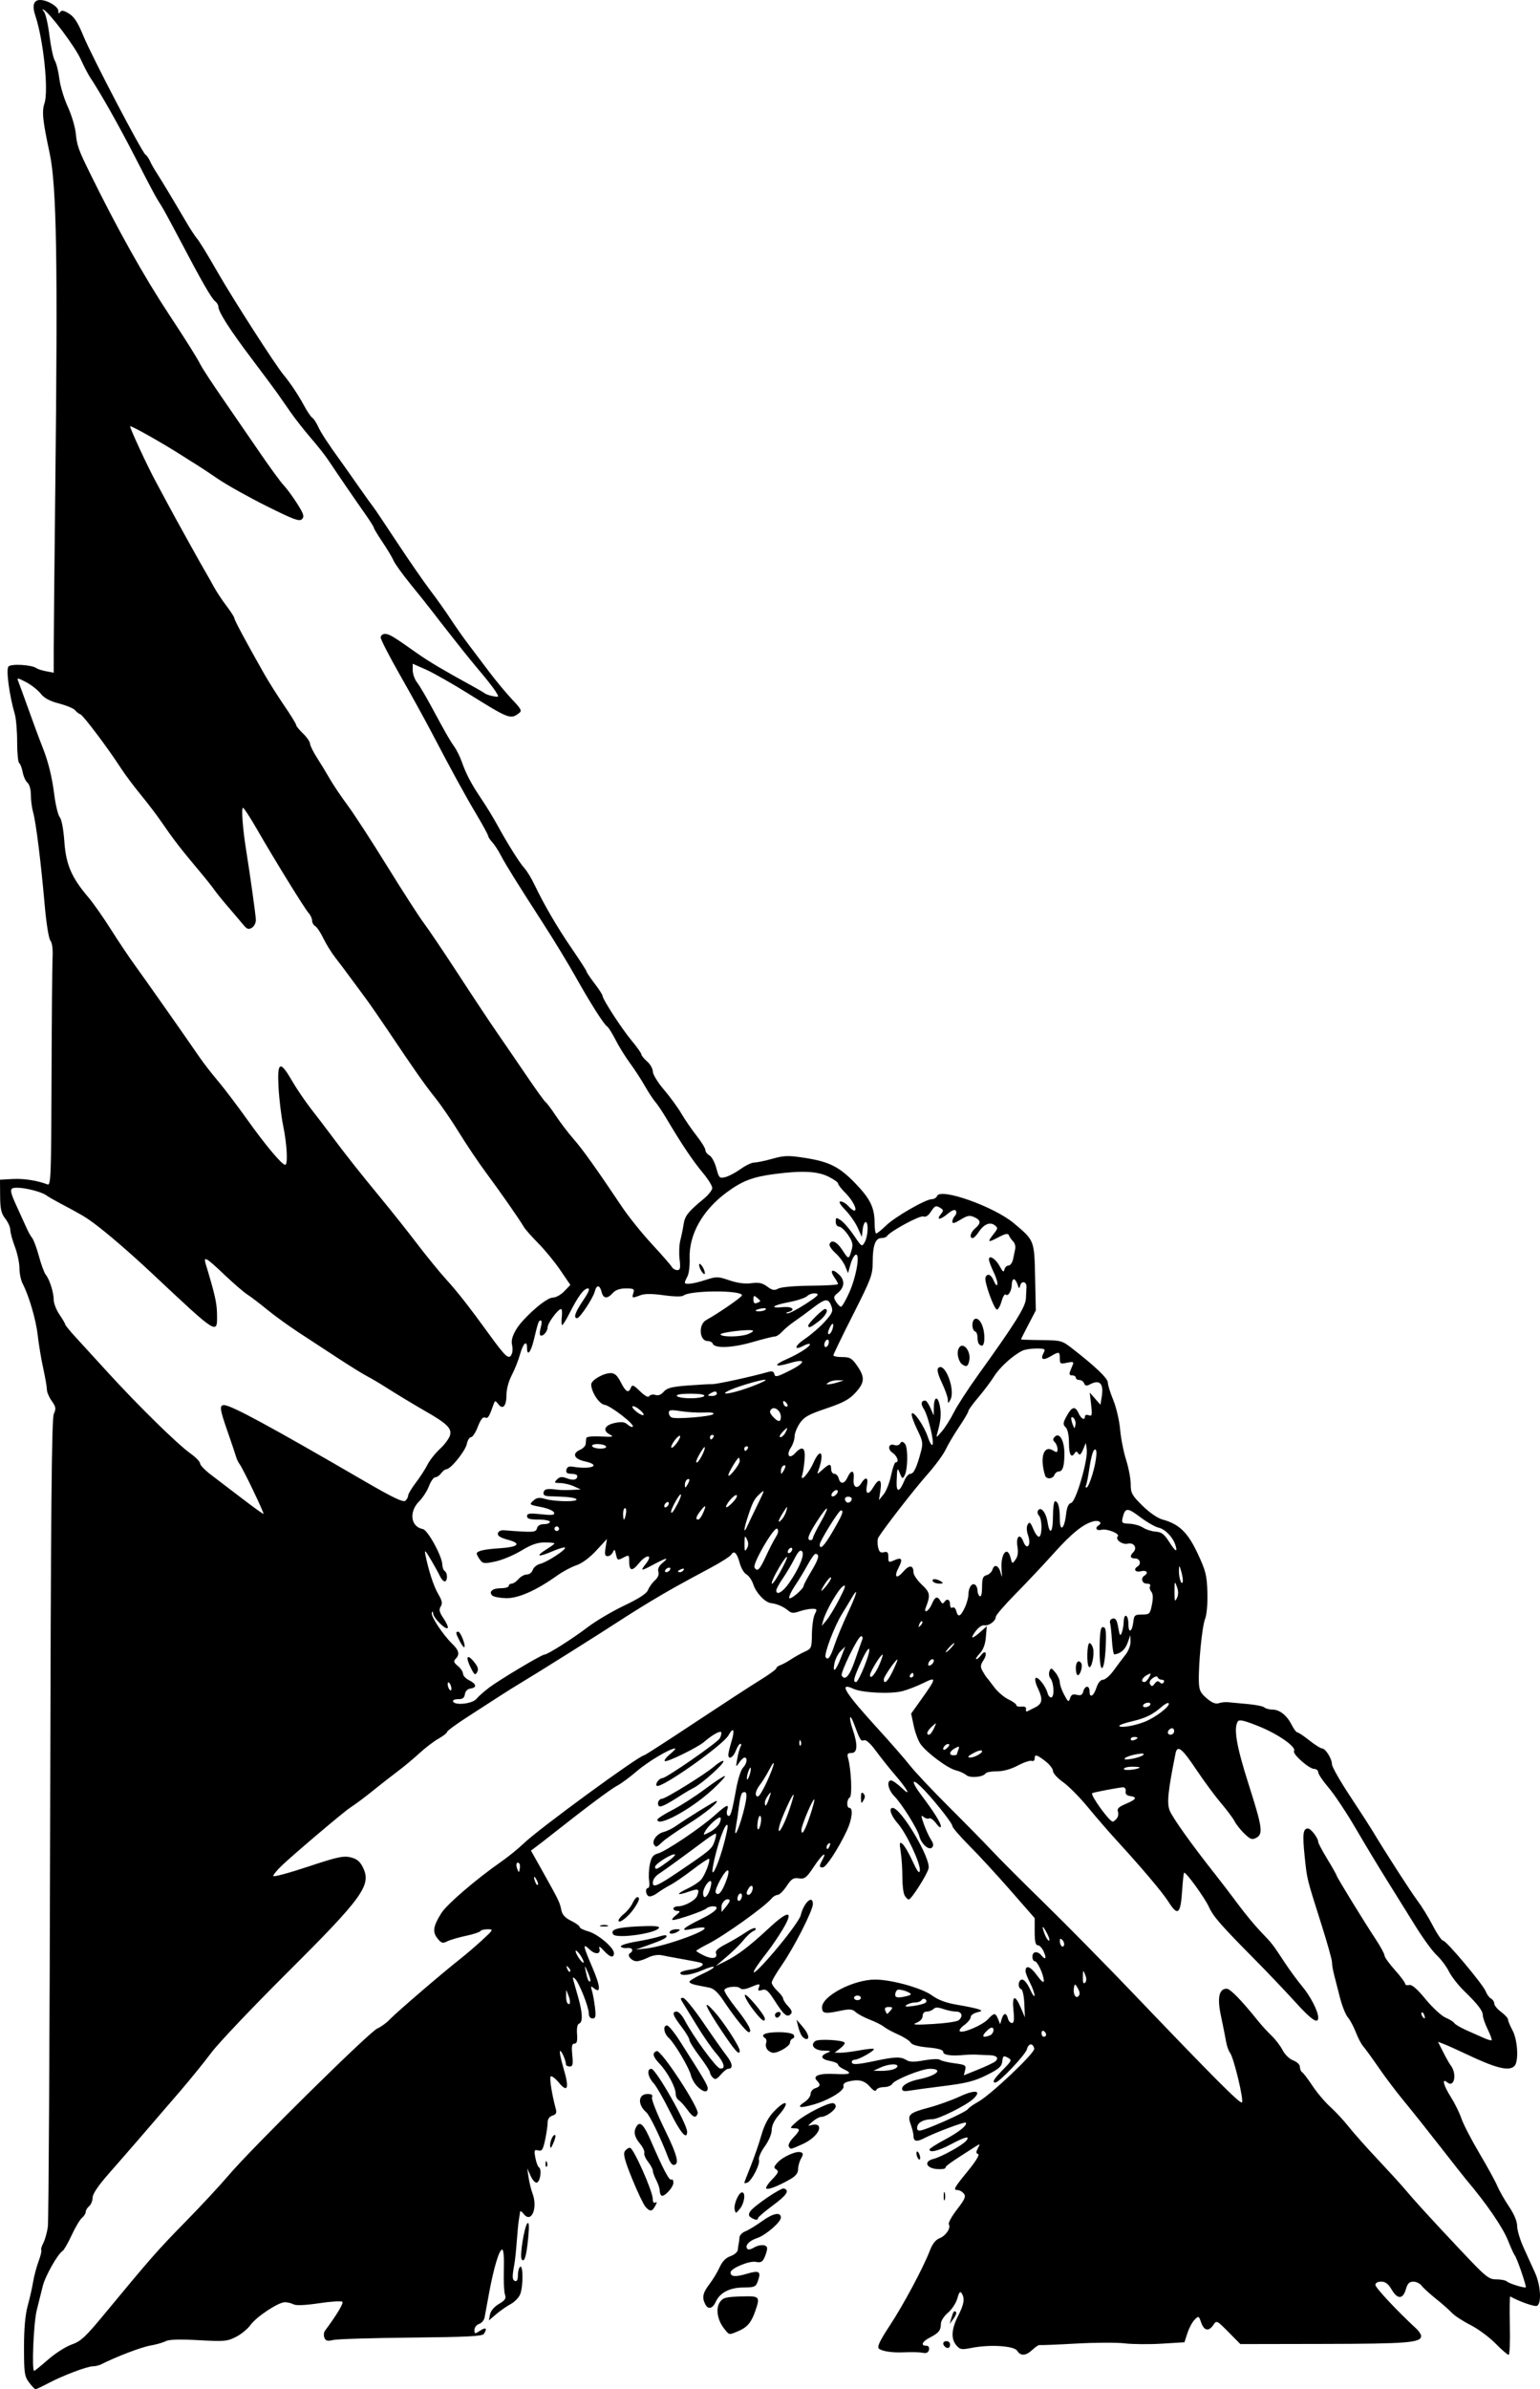 <?xml version="1.0" encoding="UTF-8"?>
<svg version="1.0" viewBox="0 0 673.49 1044" xmlns="http://www.w3.org/2000/svg">
<g transform="translate(11.786 72.066)">
<path d="m0.902 968.97c-1.972-2.66-2.188-4.17-2.188-15.29-1e-4 -8.31 0.533-14.27 1.634-18.29 0.899-3.27 1.964-7.98 2.368-10.46 0.404-2.47 1.474-6.48 2.377-8.9 0.903-2.43 1.431-4.62 1.172-4.88-0.259-0.26 0.143-1.66 0.893-3.11 0.75-1.45 1.643-4.65 1.986-7.12s0.793-82.79 1.001-178.49c0.292-134.14 0.658-174.61 1.599-176.67 1.054-2.3 0.931-3.07-0.904-5.65-1.169-1.64-2.125-3.9-2.125-5.02 0-1.11-0.726-5.32-1.613-9.34s-1.962-10.47-2.388-14.32c-0.751-6.78-3.802-17.21-6.622-22.65-0.757-1.46-1.377-4.49-1.377-6.74s-0.9-6.45-2-9.35c-1.1-2.89-2-6.21-2-7.37s-0.988-3.37-2.194-4.9c-1.773-2.26-2.204-4.15-2.25-9.89l-0.057-7.1 5.482-0.31c4.893-0.27 10.805 0.64 15.336 2.38 1.418 0.55 1.59-4.05 1.723-46.23 0.082-25.76 0.283-49.54 0.448-52.84 0.189-3.76-0.167-6.56-0.956-7.5-0.718-0.85-1.781-7.49-2.482-15.5-1.635-18.66-3.826-36.23-5.053-40.5-0.549-1.92-0.998-5.34-0.998-7.62 0-2.42-0.61-4.64-1.474-5.35-0.81-0.68-1.761-2.76-2.113-4.64-0.352-1.87-1.039-3.66-1.526-3.96-0.488-0.3-0.887-4.46-0.887-9.24 0-4.79-0.466-10.27-1.035-12.19-2.351-7.94-3.889-19.38-2.784-20.72 1.123-1.35 10.197-0.82 12.318 0.72 0.55 0.4 2.463 1 4.25 1.34l3.25 0.61v-10.22c0-5.63 0.312-37.68 0.694-71.23 1.123-98.86 0.575-131.18-2.467-145.5-3.096-14.559-3.473-18.218-2.259-21.899 1.847-5.597-0.482-27.799-4.013-38.259-1.487-4.406-0.753-6.838 2.064-6.838 3.205 0 7.98 2.851 7.997 4.775 0.01 1.198 0.251 1.353 0.789 0.507 0.584-0.919 1.527-0.759 3.851 0.654 2.29 1.393 3.902 3.88 6.299 9.718 3.704 9.021 25.664 50.992 27.167 51.921 0.551 0.34 1.431 1.588 1.955 2.772 0.524 1.184 1.734 3.347 2.688 4.807 1.93 2.951 7.508 12.203 12.87 21.347 1.935 3.3 4.114 6.675 4.842 7.5 1.181 1.338 4.425 6.618 9.525 15.5 6.621 11.53 24.944 40.008 28.444 44.209 3 3.602 6.54 8.907 9 13.467 1.38 2.58 3.02 4.99 3.64 5.37 0.61 0.39 1.75 2.11 2.53 3.83 1.25 2.75 4.46 7.65 10.16 15.5 0.95 1.3 4.28 6.03 7.41 10.5s6.08 8.57 6.55 9.12 5.19 7.58 10.49 15.61c5.31 8.03 11.85 17.48 14.54 21s6.66 9.09 8.81 12.39c2.16 3.29 5.64 8.24 7.74 11 2.1 2.75 6.2 8.18 9.11 12.06 2.91 3.87 7.4 9.27 9.96 11.99 4.24 4.49 4.51 5.05 2.95 6.2-3.64 2.66-4.32 2.39-22.34-8.85-6.88-4.28-15.1-8.94-18.25-10.33l-5.75-2.54v2.85c0 1.57 0.83 3.93 1.85 5.24 1.01 1.31 3.79 5.98 6.17 10.38 6.72 12.43 8.08 14.81 10.12 17.69 1.05 1.47 2.53 4.46 3.3 6.63 1.95 5.52 4.19 9.78 8.61 16.31 2.09 3.1 5.12 8.05 6.74 11 4.48 8.23 9.98 17 12.11 19.3 1.05 1.14 2.99 4.32 4.31 7.07 4.34 9.06 10.08 18.87 16.48 28.18 3.47 5.05 6.31 9.46 6.31 9.81s1.58 2.7 3.5 5.22c1.93 2.52 3.5 4.94 3.5 5.38 0 1.49 8.37 14.39 12.69 19.57 2.37 2.84 4.31 5.57 4.31 6.07s1.13 1.89 2.5 3.09c1.38 1.19 2.51 3.19 2.51 4.43 0.01 1.24 2.19 4.79 4.85 7.91 2.66 3.11 6.12 7.83 7.67 10.5 1.56 2.66 4.56 7.02 6.66 9.68 2.1 2.67 3.81 5.46 3.81 6.22 0 0.75 0.8 1.8 1.77 2.32 0.98 0.52 2.33 3.02 3 5.55 1.17 4.35 1.39 4.57 3.98 3.92 1.51-0.38 4.5-1.96 6.65-3.52 2.15-1.55 4.82-2.83 5.94-2.83s4.69-0.74 7.94-1.65c5.12-1.44 6.98-1.5 13.88-0.44 10.98 1.68 15.36 3.87 22.47 11.24 6.55 6.8 8.37 10.61 8.37 17.5 0 2.4 0.32 4.35 0.71 4.35s2.3-1.55 4.25-3.44c3.95-3.84 17.35-11.56 20.08-11.56 0.96 0 1.99-0.62 2.28-1.39 1.42-3.69 24.88 4.62 33.55 11.89 9.04 7.57 8.97 7.38 9.32 23.64l0.31 14.47-3.25 6.21c-1.78 3.42-3.24 6.32-3.24 6.45s4 0.27 8.89 0.31c8.51 0.08 9.07 0.23 13.25 3.46 10.26 7.94 15.85 13.26 15.85 15.09 0 1.06 1.07 4.51 2.37 7.65 1.3 3.15 2.65 8.92 2.99 12.82 0.35 3.9 1.53 9.93 2.64 13.38 1.1 3.46 2 8.23 2 10.6 0 3.87 0.53 4.83 5.14 9.37 3.02 2.97 6.62 5.45 8.75 6.03 7.27 1.97 11.06 5.63 15.38 14.84 3.57 7.63 4.04 9.52 4.26 17.04 0.14 5.03-0.27 9.72-1.01 11.56-1.3 3.2-2.94 19.79-2.72 27.48 0.11 3.66 0.69 4.87 3.42 7.2 2.27 1.94 3.9 2.6 5.28 2.15 1.1-0.36 2.9-0.55 4-0.44 1.1 0.12 4.93 0.47 8.5 0.79 3.58 0.31 6.93 0.98 7.45 1.49 0.53 0.5 2.1 0.92 3.5 0.94 3.21 0.02 6.36 2.53 8.47 6.72 0.9 1.79 2.01 3.25 2.47 3.25s2.81 1.57 5.22 3.49c2.42 1.92 4.91 3.5 5.53 3.5 1.54 0.02 4.36 4.49 4.36 6.91 0 1.08 3.52 7.29 7.82 13.79s8.68 13.27 9.75 15.05c5.64 9.43 17.16 27.3 19.99 31.02 1.77 2.34 4.74 7.17 6.59 10.74 1.84 3.57 3.86 6.5 4.47 6.5 1.42 0 17.55 19.23 18.67 22.24 0.46 1.24 1.48 2.61 2.27 3.06 0.8 0.44 1.44 1.44 1.44 2.22s1.35 2.42 3 3.64 3 2.7 3 3.3c0 0.59 0.9 2.75 2 4.8 2.26 4.22 2.75 13.6 0.8 15.54-2.37 2.38-8.03 0.97-21.14-5.26-3.97-1.88-8.36-3.85-9.75-4.38l-2.54-0.97 2.29 4.52c1.26 2.49 2.7 5.03 3.19 5.66 2.98 3.73 1.71 10.17-1.48 7.52-2.46-2.04-1.57 1.4 1.69 6.53 1.67 2.65 3.74 6.84 4.58 9.33 0.84 2.48 4.37 9.29 7.83 15.13 3.47 5.84 6.99 12.27 7.83 14.28s3.14 6.05 5.11 8.98c2.3 3.42 3.59 6.51 3.59 8.6 0 1.79 1.29 6.07 2.87 9.51 1.57 3.44 3.82 8.39 5 10.99 2.47 5.48 2.88 13.54 0.73 14.36-1.09 0.42-7.95-2.02-11.6-4.12-0.27-0.16-0.36 5.52-0.19 12.62s-0.07 12.9-0.54 12.9c-0.46 0-3.07-2.25-5.78-5.02-2.72-2.76-7.66-6.39-10.97-8.07s-6.92-4.04-8.02-5.23c-1.1-1.2-4.25-3.98-7-6.18s-5.58-4.78-6.3-5.75c-0.72-0.96-2.34-1.75-3.61-1.75-1.73 0-2.52 0.8-3.23 3.25-1.28 4.48-3.66 4.6-6.19 0.3-1.53-2.58-2.79-3.55-4.63-3.55-1.54 0-2.54 0.57-2.54 1.44 0 1.21 9.74 11.61 17.75 18.96 1.24 1.13 2.25 2.64 2.25 3.36 0 2.91-5.87 3.39-42.27 3.46l-36.78 0.07-5.19-5.25c-5.09-5.14-5.23-5.21-6.6-3.14-1.99 2.99-4.08 2.61-5.34-0.99-1.04-3-1.13-3.04-2.9-1.25-1 1.01-2.41 3.64-3.12 5.84l-1.3 4-10 0.61c-5.5 0.33-12.76 0.27-16.15-0.14-3.38-0.41-13-0.37-21.38 0.1-8.37 0.47-15.51 0.75-15.86 0.64-0.36-0.11-1.73 0.81-3.06 2.04-2.92 2.72-5.18 2.87-6.69 0.46-1.34-2.16-11.88-2.84-19.86-1.27-4.49 0.88-5.17 0.77-6.75-1.09-2.43-2.87-2.18-7.05 0.75-12.85 2.65-5.22 3.03-7.61 1.58-9.91-0.66-1.05-1.15-0.47-1.9 2.25-0.56 2.01-2.4 4.82-4.09 6.25-1.7 1.42-3.09 3.56-3.1 4.75-0.02 2.94-0.93 4.1-4.74 6.05-3.44 1.76-4.3 3.61-1.67 3.61 0.97 0 1.43 0.68 1.21 1.75-0.23 1.12-1.07 1.62-2.32 1.4-1.95-0.36-4.62-0.42-9.47-0.24-4.56 0.17-9.06-0.57-10.17-1.68-0.79-0.79 0.51-3.53 4.72-9.91 6.04-9.14 14.88-25.68 17.68-33.06 1.05-2.77 2.48-4.57 4.13-5.2 2.78-1.06 5.1-4.52 4.1-6.12-0.34-0.57 1.26-3.48 3.58-6.48 3.49-4.52 3.99-5.71 2.96-6.96-0.68-0.82-1.86-1.5-2.62-1.5-2.18 0-1.73-0.84 4.37-8.3 3.55-4.33 5.28-7.19 4.51-7.44-0.95-0.32-0.97-0.91-0.1-2.55 1.1-2.06 1.06-2.08-1.26-0.61-10.88 6.92-12.9 8.35-12.9 9.13 0 0.49-1.68 0.75-3.74 0.58-4.77-0.39-5.83-3.38-1.57-4.42 3.47-0.85 12.72-5.97 14.36-7.94 1.94-2.33-0.46-1.78-6.71 1.55-5.39 2.88-9.35 3.84-9.33 2.25 0.01-0.41 2.95-2.31 6.55-4.22 6.31-3.35 10.26-6.54 9.3-7.5-0.5-0.5-13.53 4.38-18.28 6.85-3.23 1.68-4.58 1.35-4.58-1.11 0-0.9-0.54-3.12-1.2-4.94-1.56-4.33-0.78-5.05 8.07-7.42 3.88-1.04 9.89-3.2 13.35-4.8 6.97-3.23 9.93-2.62 5.75 1.18-3.03 2.76-15.02 8.71-17.59 8.73-3.66 0.02-6.2 1.19-6.69 3.08-0.33 1.26 0.02 1.9 1.04 1.9 2.18 0 20.15-8 21.04-9.36 0.4-0.63 2.41-2.06 4.47-3.18 5.47-3 24.92-21.4 24.56-23.24-0.5-2.6-2.52-2.46-3.19 0.22-0.6 2.39-12.14 14.56-13.81 14.56-1.6 0-0.7-1.51 3.32-5.61 3.94-4.02 4.03-4.24 2.06-5.29-1.81-0.97-2.08-0.78-2.36 1.65-0.26 2.28-1.44 3.32-6.82 6-5.21 2.6-8.87 3.54-18.5 4.74-6.6 0.82-13.46 1.75-15.25 2.05-2.36 0.4-3.25 0.18-3.25-0.82 0-1.56 3.07-3.27 7.5-4.17 7.79-1.59 10.79-4.55 4.62-4.55-3.53 0-15.36 4.76-16.42 6.6-0.44 0.77-2.09 1.4-3.66 1.4-1.58 0-3.07 0.57-3.32 1.25-0.29 0.82-1.3 0.29-2.86-1.5-2.42-2.75-5.08-3.33-9.66-2.1-1.32 0.35-2.1 1.16-1.82 1.9 0.69 1.8-6.09 6.02-12.84 7.99-6.4 1.86-7.97 1.45-4.12-1.07 1.42-0.93 2.58-2.51 2.58-3.51s0.9-2.11 2-2.46c2.31-0.73 2.51-1.59 0.76-3.34-2.1-2.1 1.13-3.28 7.99-2.9 6.68 0.36 7.78-0.24 3.75-2.07-1.37-0.63-2.5-1.55-2.5-2.05s-1.57-1.21-3.5-1.57c-4-0.75-4.52-2.22-1.25-3.54 1.95-0.78 1.75-0.91-1.53-0.96-4.06-0.07-6.14-2.5-3.61-4.22 1.44-0.98 11.62-0.45 12.73 0.66 0.35 0.35-0.48 1.49-1.85 2.54l-2.49 1.91 2.57 0.02c1.41 0.01 5.17-0.46 8.35-1.05 3.18-0.58 5.98-0.86 6.22-0.62 0.64 0.63-6.46 4.69-8.19 4.69-0.8 0-1.45 0.45-1.45 1 0 1.35 2.21 1.24 10.5-0.51 8.46-1.8 10.95-1.85 13.43-0.3 1.42 0.88 3.36 0.91 7.73 0.11 3.22-0.59 6.31-0.71 6.87-0.25 0.56 0.45 3.41 1.14 6.32 1.53 4.9 0.65 5.26 0.88 4.73 2.99l-0.58 2.29 6.25-2.53c3.44-1.39 6.81-2.98 7.49-3.54 1.78-1.45 0.64-2.69-2.52-2.74-1.49-0.02-3.84-0.12-5.22-0.22-1.37-0.1-3.85-0.05-5.5 0.1-5.98 0.57-9.5 0.09-9.5-1.28 0-0.95-2.03-1.55-6.7-1.98-4.36-0.41-6.98-1.15-7.53-2.11-0.45-0.82-2.94-2.42-5.51-3.56-2.58-1.14-5.37-2.66-6.22-3.38-0.84-0.72-3.56-2.09-6.04-3.05-2.47-0.95-5.3-2.46-6.29-3.35-1.55-1.39-2.56-1.45-7.39-0.44-6.09 1.28-7.32 1.01-7.32-1.64 0-4.96 13.76-12.14 23.22-12.13 7.18 0.01 20.36 3.67 24.8 6.89 2.84 2.06 6.21 3.3 11.27 4.15 3.97 0.67 8.09 1.53 9.16 1.93 1.73 0.63 1.65 0.78-0.75 1.39-1.48 0.37-2.7 1.3-2.7 2.07s-1.23 2.3-2.74 3.4c-1.52 1.1-2.43 2.33-2.03 2.73 1.12 1.12 9.9-2.6 12.33-5.22 2.7-2.91 3.27-2.92 4.43-0.1l0.91 2.25 0.67-2.25c0.83-2.78 2.03-2.89 2.72-0.25 0.29 1.1 1.08 2 1.76 2 0.9 0 1.08-1.5 0.67-5.5-0.69-6.64 0.65-7.17 3.19-1.25l1.82 4.25-0.26-5.96c-0.14-3.28-0.75-6.13-1.36-6.33-1.69-0.57-1.32-4.21 0.44-4.21 0.85 0 2.38 1.91 3.42 4.25s1.92 3.56 1.96 2.72c0.04-0.85-0.83-3.31-1.93-5.47-1.1-2.15-2-4.47-2-5.15 0-2.89 2.15-2.13 4.97 1.77 1.85 2.55 3.03 3.53 3.03 2.5 0-2.58-2.76-8.62-3.94-8.62-0.58 0-1.06-0.9-1.06-2 0-2.36 2.24-2.63 4.02-0.47 1.81 2.18 2.26 1.18 0.86-1.9-0.66-1.44-1.8-2.63-2.54-2.63-0.96 0-1.34-1.64-1.34-5.93v-5.92l-10.75-12.28c-5.91-6.74-14.01-15.53-18-19.52-3.98-3.99-7.25-7.78-7.25-8.44 0-1.35-9.29-12.93-13.92-17.34-4.03-3.85-3.94-1.86 0.17 3.61 5.87 7.81 8.75 12.41 8.72 13.88-0.02 0.86-0.86 0.32-2.08-1.31-1.14-1.52-2.49-2.49-3.02-2.17-0.52 0.33-1.61 0.05-2.41-0.61-1.24-1.03-1.23-0.57 0.08 3.15 0.85 2.39 2.24 5.42 3.1 6.72 1.1 1.69 1.24 2.69 0.48 3.45-1.39 1.39-4.7-1.51-5.54-4.85-0.81-3.24-7.71-14.28-10.97-17.57-2.68-2.71-3.53-6.87-1.4-6.87 0.66 0 2.74 1.47 4.62 3.25 4.49 4.27 2.71 0.86-3.07-5.87-2.42-2.81-6.11-7.45-8.2-10.3-2.4-3.27-4.33-4.99-5.21-4.65-1.38 0.53-1.68 0.03-4.39-7.21-1.89-5.06-2.39-2.94-0.57 2.41 2.33 6.82 2.15 10.37-0.5 10.37-1.71 0-2 0.43-1.5 2.25 1.38 5.01 1.88 16.47 0.75 17.17-1.4 0.87-1.51 4.58-0.14 4.58 1.71 0 1.11 5.15-1.15 9.94-3.7 7.84-9.07 16.06-10.49 16.06-1.64 0-1.68-0.51-0.27-3.15 2.37-4.43-0.06-2.59-3.58 2.71-3.32 5.01-4.06 5.59-6.61 5.22-2.42-0.36-3.25 0.17-5.39 3.4-1.4 2.1-3.15 3.82-3.9 3.82s-1.94 0.7-2.65 1.56c-3.02 3.64-20.7 16.27-27.83 19.88-2.82 1.43-5.13 2.79-5.13 3.03s1.56 1.18 3.45 2.08c3.65 1.73 6.05 1.19 5.15-1.15-0.35-0.92 1.08-2.22 4.19-3.8 2.59-1.33 6.45-3.6 8.58-5.05 2.13-1.46 4.15-2.34 4.5-1.96s-0.03 0.92-0.85 1.21c-0.81 0.29-2.61 1.89-4 3.55-2.48 2.99-5.1 5.51-10.02 9.64l-2.5 2.11 4-1.96c5.5-2.68 10.71-6.64 19.31-14.63 8.66-8.06 11.03-7.79 5.94 0.66-1.83 3.03-4.7 7.27-6.38 9.42-10.74 13.73-6.73 11.69 5.05-2.58 4.77-5.77 8.93-11.62 9.24-13 1.28-5.53 5.34-9.33 5.34-4.99 0 2.8-8.35 19.17-13.63 26.73-2.4 3.43-4.37 6.84-4.37 7.57 0 0.74 1.13 2.39 2.5 3.68 1.38 1.3 2.5 2.81 2.5 3.36 0 0.56 0.99 2.06 2.19 3.34 1.59 1.69 1.89 2.63 1.09 3.43-1.57 1.57-2.97 0.4-6.92-5.78-2.88-4.51-3.84-5.33-5.57-4.78-1.65 0.52-1.96 0.32-1.47-0.95 0.76-1.97 0.5-1.98-3.74-0.21-2.21 0.92-3.7 1.06-4.35 0.42-1.25-1.25-6.46-0.68-6.93 0.76-0.19 0.59 2.11 4.16 5.11 7.93 5.26 6.6 7.32 10.48 5.57 10.48-1.02 0-6.31-6.58-11.03-13.7-2.39-3.61-4.29-5.37-6.2-5.75-1.51-0.3-4.1-0.81-5.75-1.13-1.65-0.31-3-0.96-3-1.42 0-0.47 2.55-2.01 5.66-3.44 6.75-3.09 6.67-4.48-0.1-1.58-4.9 2.1-9.56 2.66-9.56 1.16 0-0.48 1.86-1.12 4.13-1.43 4.47-0.6 7.21-2.35 4.79-3.06-0.78-0.23-4.34-0.93-7.92-1.56-3.57-0.63-7.71-1.4-9.18-1.72-1.57-0.34-4.03 0.09-5.91 1.03-1.77 0.88-3.99 1.6-4.94 1.6-2.23 0-4.47-2.57-3.01-3.47 1.86-1.15 1.11-2.61-1.21-2.31-1.23 0.15-2.47-0.14-2.75-0.65-0.27-0.51 2.77-1.48 6.77-2.16 3.99-0.67 8.61-1.69 10.25-2.26s2.98-0.66 2.98-0.2c0 0.95-1.4 1.65-8.5 4.2l-5 1.8 4.69-0.52c8.13-0.92 28.1-8.14 25.2-9.12-0.61-0.21-3.02 0.05-5.37 0.58-5.62 1.26-4.07-0.36 4.21-4.39 6.24-3.03 8.51-5.5 5.06-5.5-1.04 0-2.31 0.42-2.84 0.92-1.1 1.07-12.76 5.09-14.66 5.06-0.71-0.01-0.16-0.9 1.21-1.98 2.03-1.58 2.17-1.96 0.75-1.97-0.96-0.02-1.75-0.48-1.75-1.03s0.93-1 2.05-1c2.84 0 7.58-2.59 8.33-4.54 1.18-3.06 0.61-3.36-3.53-1.9-5.58 1.97-5.95 1.19-0.63-1.32 2.35-1.11 5.01-2.85 5.89-3.88 1.73-2 4.18-8.41 3.48-9.11-0.24-0.23-3.43 1.87-7.09 4.68s-8.08 5.84-9.83 6.74c-1.74 0.91-4.36 2.53-5.82 3.61s-3.15 1.65-3.75 1.28c-1.34-0.82-1.46-3.56-0.16-3.56 0.52 0 0.71-1.46 0.44-3.25-0.28-1.78-0.12-5.02 0.34-7.18 0.66-3.09 1.43-4.09 3.51-4.65 3.43-0.92 18.71-11.17 24.83-16.67 5.24-4.7 6.38-5.18 5.47-2.33-0.33 1.05-0.19 2.17 0.32 2.49 1.1 0.68 1.73-1.36 3.59-11.64 0.77-4.26 2.11-8.46 2.98-9.33 1.71-1.7 2.14-4.44 0.71-4.44-0.49 0-1.56 1.02-2.4 2.25-1.44 2.14-1.48 2.05-0.79-1.82 0.4-2.25 1.06-4.61 1.46-5.25 0.4-0.65 0.34-1.18-0.12-1.18s-1.35 1.35-1.97 3c-1.12 2.98-3.32 4.15-3.29 1.75 0-0.68 0.65-3.38 1.45-6 1.5-4.96 0.75-6.36-1.35-2.5-2.31 4.25-29.37 23.33-31.35 22.11-0.98-0.61 0.99-3.36 2.41-3.36 1.65 0 23.76-15.3 25.06-17.34 0.4-0.64 0.74-1.73 0.75-2.43 0.02-1.36-3.6 0.51-7.49 3.88-2.9 2.51-16.55 9.17-17.29 8.43-0.35-0.34 0.7-1.71 2.33-3.04 1.63-1.34 2.61-2.44 2.18-2.46-2.06-0.09-11.8 5.69-16.72 9.92-3.02 2.61-6.9 5.46-8.62 6.35-2.72 1.41-13.52 9.48-28.38 21.21-2.47 1.95-5.57 4.36-6.89 5.34l-2.4 1.8 4.9 8.74c7.31 13.06 7.7 13.85 8.34 17.1 0.43 2.19 1.61 3.5 4.32 4.84 2.06 1 3.73 2.22 3.73 2.71 0 0.48 1.69 1.34 3.75 1.9 4.19 1.15 11.25 7.11 11.25 9.5 0 2.35-1.81 1.87-4.55-1.2-1.35-1.51-2.2-2-1.88-1.1 0.95 2.74-1.55 3.21-4.14 0.78-3.22-3.02-3.07-2.02 1.13 7.78 3.56 8.28 3.81 11.66 0.68 9.09-1.39-1.14-1.49-0.99-0.84 1.2 0.42 1.38 1 4.64 1.31 7.25 0.46 3.95 0.27 4.75-1.08 4.75-1.02 0-1.63-0.84-1.63-2.25-0.01-2.75-4.28-13.46-6.01-15.08-0.99-0.92-1.14-0.74-0.69 0.83 0.31 1.1 1.27 4.48 2.13 7.5 1.87 6.64 2 10.69 0.35 11.25-0.78 0.25-1.11 1.94-0.92 4.58 0.22 3.09-0.07 4.17-1.13 4.17-1.12 0-1.33 1.11-0.95 5 0.4 4.15 0.2 5-1.15 5-0.89 0-1.63-0.42-1.63-0.93 0-1.76-2.05-6.34-2.59-5.8-0.3 0.3 0.41 3.74 1.57 7.66 2.57 8.62 1.81 10.78-2.12 6.06-1.55-1.85-3.14-3.04-3.53-2.65-0.62 0.63 0.52 7.86 2.27 14.32 0.44 1.6 0.05 2.32-1.5 2.81-1.36 0.43-2.1 1.51-2.1 3.05 0 1.31-0.49 4.7-1.1 7.52-0.93 4.35-1.4 5.07-3.03 4.64-1.72-0.45-1.85-0.12-1.25 3.16 0.37 2.01 1.09 3.94 1.61 4.27 1.3 0.85 0.55 6.15-0.94 6.64-0.67 0.22-1.89-1.1-2.72-2.92l-1.5-3.33 0.6 4c0.32 2.2 1.1 5.35 1.72 7 2.42 6.45-0.58 13.27-3.9 8.88-0.78-1.03-1.47-1.43-1.54-0.88-0.06 0.55-0.3 2.13-0.54 3.5-0.23 1.38-0.64 5.65-0.92 9.5-0.27 3.85-0.75 8.35-1.06 10-1.01 5.38-0.95 6.79 0.32 7.24 0.82 0.28 1.25-0.61 1.25-2.59 0-1.67 0.45-3.31 1-3.65 1.32-0.81 1.33 8.52 0.01 11.98-0.54 1.43-2.41 3.38-4.14 4.31-1.74 0.94-4.61 2.94-6.37 4.44l-3.21 2.73 0.5-2.59c0.3-1.58 1.82-3.38 3.88-4.6 2.76-1.63 3.26-2.4 2.66-4.13-0.41-1.18-0.63-6.07-0.48-10.89 0.16-5.42-0.12-8.75-0.75-8.75-1.29 0-3.7 8.05-5.71 19-0.85 4.68-1.74 9.49-1.97 10.69s-1.32 2.47-2.42 2.81c-1.1 0.35-2 1.52-2 2.59 0 1.86 0.13 1.88 2.5 0.32 2.52-1.64 3.2-1.05 1.63 1.42-0.66 1.05-7.38 1.39-31.73 1.63-16.99 0.16-32.35 0.63-34.13 1.04-2.6 0.6-3.37 0.4-3.91-1.01-0.37-0.97-0.26-2.31 0.24-2.99 5.29-7.14 8.24-12.06 7.61-12.69-0.42-0.42-5.01-0.14-10.19 0.64-6.02 0.9-10.05 1.07-11.15 0.48-0.96-0.51-2.66-0.93-3.78-0.93-2.89 0-12.5 6.37-15.085 10-1.193 1.68-4.031 4-6.307 5.16-3.804 1.94-5.129 2.06-16.394 1.43-8.354-0.46-12.92-0.32-14.344 0.44-1.149 0.61-4.196 1.48-6.772 1.93-3.934 0.68-14.788 4.82-21.42 8.17-0.955 0.48-2.589 0.87-3.631 0.87-2.489 0-13.383 4.13-19.545 7.41-2.687 1.42-5.184 2.59-5.549 2.59-0.365 0-1.648-1.33-2.851-2.96zm8.356-9.99c3.113-2.72 7.752-5.68 10.308-6.57 3.976-1.39 6.02-3.28 14.147-13.11 20.317-24.57 23.556-28.26 35.452-40.37 6.757-6.87 15.337-16.1 19.068-20.5 9.958-11.74 61.476-62.57 64.976-64.1 1.65-0.73 4.13-2.53 5.5-4.01 2.59-2.79 22.93-20.24 30.76-26.39 2.45-1.92 6.77-5.62 9.6-8.22 4.93-4.54 5.03-4.73 2.45-4.75-1.48-0.02-2.92 0.35-3.2 0.8-0.28 0.46-3.12 1.39-6.31 2.06s-6.86 1.75-8.15 2.39c-2.05 1.02-2.62 0.86-4.31-1.24-2.29-2.82-1.9-5.39 1.69-11.08 2.44-3.86 15.22-14.84 26.17-22.46 3.16-2.2 7.59-5.8 9.86-8 6.43-6.24 50.38-38.38 52.61-38.47 0.36-0.01 10.33-6.44 22.16-14.28 11.83-7.83 24.69-16.21 28.59-18.6 3.9-2.4 7.08-4.71 7.08-5.14 0-0.42 0.79-1.05 1.75-1.38 0.97-0.33 3.1-1.5 4.75-2.59s4.35-2.59 6-3.33c2.87-1.29 3.01-1.64 3.09-7.79 0.05-3.55 0.63-7.45 1.29-8.68 1.08-2.02 0.97-2.24-1.19-2.24-1.31 0-3.82 0.5-5.58 1.12-2.56 0.89-3.54 0.82-4.9-0.35-1.95-1.67-4.91-2.96-7.46-3.24-2.64-0.29-6.54-4.39-7.8-8.18-0.61-1.85-1.95-3.82-2.99-4.37-1.04-0.56-2.37-2.78-2.95-4.95-1.19-4.43-2.49-5.73-3.69-3.71-0.45 0.75-4.42 3.29-8.82 5.64-14.78 7.93-17.99 9.72-26.01 14.52-4.39 2.63-10.91 6.71-14.49 9.06-7.51 4.93-35.92 22.78-42.13 26.46-2.31 1.38-6.72 4.13-9.79 6.11-3.07 1.99-9.51 6.15-14.33 9.26-4.81 3.1-8.75 6.01-8.75 6.46 0 0.44-1.68 1.76-3.75 2.93-2.06 1.17-5.77 4-8.25 6.28-2.47 2.29-6.75 5.85-9.5 7.92s-6.88 5.29-9.19 7.15c-5.03 4.07-8.76 6.87-11.82 8.89-2.91 1.92-24.68 20.36-29.68 25.14-2.09 1.99-3.81 4.07-3.81 4.61s6.8-1.28 15.1-4.04c12.93-4.3 15.61-4.88 18.75-4.11 2.78 0.69 4.07 1.76 5.41 4.49 3.77 7.7-0.06 12.99-33.64 46.41-14.912 14.85-29.591 30.31-32.616 34.36-3.025 4.04-9.036 11.46-13.358 16.5-14.68 17.08-24.125 27.99-31.392 36.24-4.805 5.46-7.25 9.07-7.25 10.7 0 1.35-0.675 3.02-1.5 3.7-0.825 0.69-1.5 1.81-1.5 2.5s-0.74 1.87-1.644 2.62c-0.905 0.75-2.938 4.16-4.519 7.58-1.581 3.41-3.353 6.5-3.939 6.87-2.169 1.34-7.668 11.08-8.714 15.43-0.595 2.48-1.772 7.2-2.616 10.5-1.376 5.38-2.273 26.5-1.125 26.5 0.243 0 2.989-2.23 6.103-4.95zm644.36-38.17c-1.19-3.51-2.52-6.83-2.96-7.38-0.43-0.55-1.7-3.34-2.83-6.2-2.35-5.95-9.39-16.25-18.34-26.8-0.93-1.1-6.1-7.66-11.48-14.57-5.39-6.92-12.5-15.84-15.8-19.82-3.3-3.99-8.3-10.6-11.11-14.7-2.82-4.1-5.82-8.23-6.67-9.18s-2.33-3.75-3.28-6.23c-0.96-2.47-2.53-5.4-3.49-6.5s-2.49-4.92-3.41-8.5c-0.91-3.57-2.08-8.12-2.6-10.11-0.51-1.99-0.93-4.47-0.92-5.5 0.01-1.04-2.06-8.41-4.59-16.39-6.53-20.58-6.3-19.65-7.36-29.84-1-9.69-0.71-12.16 1.43-12.16 1.3 0 4.5 4.17 4.5 5.87 0 0.51 1.8 3.89 4 7.51s4 6.81 4 7.08c0 0.61 11.9 20 17.13 27.91 2.13 3.22 3.87 6.44 3.87 7.14s2.03 3.53 4.5 6.28c2.48 2.76 4.5 5.46 4.5 6.02 0 0.55 0.79 0.81 1.75 0.58 1.22-0.3 3.44 1.62 7.25 6.24 3.03 3.67 6.94 7.28 8.69 8.01s3.47 1.8 3.82 2.38c0.36 0.58 2.75 1.98 5.32 3.13 2.57 1.14 6.01 2.68 7.65 3.4 1.64 0.73 3.15 1.16 3.37 0.94 0.21-0.21-0.57-2.35-1.73-4.75s-2.12-5.12-2.12-6.04c0-2.05-2.09-4.79-8.15-10.68-2.56-2.48-5.56-6.32-6.66-8.52-1.09-2.2-3.5-5.4-5.34-7.11s-5.96-7.34-9.16-12.5c-3.19-5.16-8.82-14.19-12.5-20.07-3.68-5.87-9.92-16.22-13.87-23-3.96-6.77-9.25-14.72-11.75-17.65-2.51-2.93-4.57-5.97-4.57-6.75s-0.78-1.44-1.75-1.46c-2.29-0.05-9.62-6.55-8.83-7.83 1.1-1.77-6.89-7.37-15.43-10.81-6.42-2.58-8.53-3.06-9.15-2.09-1.91 3.02-0.58 10.8 4.66 27.23 6.11 19.13 6.52 21.93 3.4 23.6-1.78 0.95-2.56 0.69-5.09-1.72-1.64-1.56-3.6-4.02-4.35-5.46-0.76-1.44-3.44-5.04-5.98-8-2.53-2.96-7.39-9.53-10.79-14.61-6.33-9.45-8.31-10.97-9.1-7.02-3.31 16.51-3.84 21.73-2.52 24.94 1.33 3.25 9.7 14.96 19.87 27.81 2.83 3.58 7.45 9.62 10.27 13.43s7.19 9.08 9.71 11.7c5.07 5.28 4.98 5.17 10.47 13.49 2.13 3.24 5.57 7.91 7.63 10.38 3.67 4.4 6.98 10.88 6.98 13.63 0 3.01-2.96 1-10.06-6.84-4.09-4.52-11.94-12.76-17.44-18.32-15.15-15.31-18.38-19-20.27-23.16-1.83-4.03-10.24-15.62-10.88-14.98-0.21 0.2-0.58 3.62-0.84 7.58-0.68 10.59-1.9 11.61-6.02 5.07-2.57-4.07-11.75-14.92-22.92-27.09-3.33-3.64-8.92-10.09-12.41-14.34-3.49-4.24-8.33-9.12-10.75-10.83-2.42-1.7-4.41-3.89-4.41-4.86 0-0.96-1.5-2.9-3.34-4.31-3.85-2.93-4.66-3.12-4.66-1.08 0 0.81-0.58 1.25-1.29 0.97-0.72-0.27-3.44 0.64-6.06 2.03-3 1.6-6.37 2.53-9.14 2.53-2.41 0-4.63 0.4-4.93 0.87-1.03 1.68-6.83 2.21-8.49 0.78-0.87-0.76-2.94-1.7-4.59-2.09-3.51-0.83-12.77-7.72-15.41-11.46-1.01-1.43-2.35-5.01-2.97-7.95l-1.14-5.36 4.52-6.33c6.6-9.25 6.69-9.96 0.87-7.06-2.68 1.33-6.78 2.93-9.13 3.55-5.09 1.36-17.63 0.77-21.49-1-6.76-3.11-3.9 1.49 11.23 18.05 5.28 5.78 11.35 12.75 13.51 15.5s9.79 10.85 16.97 18 15.58 15.7 18.66 19 13.42 13.65 22.99 23 26.62 26.64 37.9 38.42c36.41 38.06 47.87 49.54 48.64 48.77 0.91-0.91-3.57-19.57-5.21-21.69-0.64-0.82-1.43-3.07-1.75-5-0.32-1.92-1.31-6.85-2.19-10.96-1.74-8.06-0.91-12.04 2.5-12.04 1.52 0 6.48 5.09 13.69 14.06 1.55 1.93 4.21 4.84 5.93 6.48 1.71 1.63 3.88 4.48 4.83 6.33 0.98 1.91 2.99 3.85 4.64 4.47 1.67 0.63 2.91 1.84 2.91 2.82 0 0.95 0.44 2 0.98 2.33s2.58 3.02 4.55 5.99c1.97 2.96 5.46 7.09 7.77 9.17 2.3 2.08 5.94 6 8.08 8.71s7.77 9.04 12.51 14.07c4.74 5.04 9.93 10.71 11.53 12.61 4.73 5.62 11.14 12.65 24.38 26.71 11.6 12.33 12.72 13.25 16.13 13.25 2.02 0 4.1 0.42 4.62 0.93 0.94 0.9 7.67 2.99 8.25 2.55 0.16-0.13-0.69-3.1-1.89-6.6zm-275.16-88.51c1.24-0.33 2.25-1 2.25-1.48 0-1.31-4.06-0.99-7.5 0.58l-3 1.37 3 0.07c1.65 0.04 4.02-0.21 5.25-0.54zm42.67-14.97c1.64-0.63 2.24-3.4 0.74-3.4-0.47 0-1.66 0.9-2.66 2-1.8 2-1.06 2.54 1.92 1.4zm24.58-0.34c0-0.51-0.45-1.22-1-1.56s-1 0.09-1 0.94c0 0.86 0.45 1.56 1 1.56s1-0.42 1-0.94zm-38.25-6.26c2.05-1.7 1.45-3.8-1.1-3.8-1.29 0-3.8-0.5-5.57-1.12-2.39-0.83-3.52-0.83-4.35 0-0.62 0.62-1.94 1.12-2.93 1.12-1.1 0-1.8 0.74-1.8 1.92 0 1.16-1.08 2.34-2.75 3-2.13 0.84-0.5 0.96 7.25 0.51 5.49-0.32 10.55-1.05 11.25-1.63zm203.6-2.34c-0.33-0.85-0.81-1.33-1.07-1.07-0.26 0.27-0.18 0.96 0.18 1.55 0.99 1.59 1.57 1.28 0.89-0.48zm-233.35-1.96c1.04-1.25 0.9-1.5-0.84-1.5-1.45 0-1.92 0.46-1.52 1.5 0.32 0.83 0.7 1.5 0.85 1.5s0.83-0.67 1.51-1.5zm15.34-3.43c0.46-0.46 0.38-1.12-0.18-1.47s-1.3-0.17-1.65 0.39c-0.34 0.56-1.61 1.02-2.81 1.03-1.21 0.01-2.87 0.49-3.7 1.08-1.1 0.79-0.32 0.9 3 0.43 2.48-0.34 4.88-1 5.34-1.46zm-156.24-3.15-0.97-2.42-0.06 2.59c-0.04 1.42 0.26 2.91 0.66 3.31 1.19 1.19 1.41-0.88 0.37-3.48zm127.9 1.08c0-0.55-0.67-1-1.5-1-0.82 0-1.5 0.45-1.5 1s0.68 1 1.5 1c0.83 0 1.5-0.45 1.5-1zm21.74-1.4c0.78-0.78-4.73-2.72-5.82-2.04-0.5 0.31-0.92 1.24-0.92 2.06 0 1.12 0.8 1.38 3.1 1.02 1.7-0.27 3.34-0.74 3.64-1.04zm73.15-2.74c-1.14-2.06-1.35-2.13-1.68-0.55-0.57 2.75 0.64 5.25 1.92 3.97 0.75-0.75 0.68-1.76-0.24-3.42zm3.21-5.94c-0.91-2.27-0.97-2.21-1.03 1.03-0.05 2.37 0.26 3.13 0.96 2.42 0.69-0.68 0.71-1.84 0.07-3.45zm-217.5-1.05c-1.5-3.35-1.51-3.35-0.92-0.37 0.69 3.46 1.33 4.83 1.97 4.19 0.25-0.25-0.22-1.97-1.05-3.82zm-8.47-2.13c-0.99-0.98-1.1-0.87-0.56 0.56 0.37 0.98 0.93 1.54 1.24 1.23s0-1.11-0.68-1.79zm5.32-5.18c-0.94-1.44-1.92-2.42-2.16-2.17-0.25 0.24 0.33 1.62 1.27 3.06s1.92 2.42 2.16 2.17c0.24-0.24-0.33-1.62-1.27-3.06zm210.67-6.84c-0.82-0.82-1.12-0.71-1.12 0.42 0 1.98 1.35 3.33 1.85 1.84 0.21-0.63-0.12-1.65-0.73-2.26zm-6.62-2.72c-0.85-1.65-1.72-3-1.93-3-0.22 0 0.12 1.35 0.74 3s1.5 3 1.94 3 0.11-1.35-0.75-3zm-138.93-14.76c-1.14-1.15-3.56 0.9-3.53 2.98l0.03 2.28 1.99-2.39c1.1-1.31 1.78-2.61 1.51-2.87zm5.43-1.85c0-0.83-0.45-1.23-1-0.89s-1 1.3-1 2.12c0 0.83 0.45 1.22 1 0.88s1-1.29 1-2.11zm-14.09-2.55c0.61-1.74 0.84-3.42 0.52-3.75-0.86-0.85-3.43 2.98-3.43 5.1 0 2.89 1.71 2.1 2.91-1.35zm6.61-2.53c2.75-6.59 1.71-8.26-1.61-2.58-1.68 2.88-2.76 5.7-2.41 6.27 0.97 1.56 2.36 0.27 4.02-3.69zm11.9 3.05c0.84-2.18-0.27-3.2-1.45-1.33-1.19 1.87-1.21 2.97-0.07 2.97 0.49 0 1.17-0.74 1.52-1.64zm-94.29-5.03c-1.18-2.03-1.47-1.38-0.5 1.13 0.34 0.9 0.83 1.42 1.09 1.16s-0.01-1.29-0.59-2.29zm62.25-3.5c13.77-9.33 14.46-9.9 15.59-13.14 0.57-1.66 0.86-3.19 0.64-3.42-0.23-0.22-2.4 1.09-4.83 2.92-7.33 5.49-17.99 13.25-19.68 14.31-2.05 1.29-3.06 2.69-3.08 4.25-0.03 2.26 2.11 1.33 11.36-4.92zm-69.79-3.57c-1.07-1.08-1.64 0.43-0.89 2.35 0.71 1.8 0.76 1.81 1.11 0.07 0.21-1.01 0.11-2.1-0.22-2.42zm88.97-6.65c1.4-4.84 2.36-9.32 2.13-9.95-0.77-2.16-4.78 9.05-6.37 17.84-1.11 6.12 1.69 0.9 4.24-7.89zm-23.74 5.65c1.82-1.35 3.12-2.65 2.89-2.88-0.83-0.84-8.71 4.02-8.71 5.37 0 1.53 0.89 1.15 5.82-2.49zm70.57-6.81c0.34-0.89 0.17-1.29-0.4-0.94-0.54 0.34-0.99 1.04-0.99 1.55 0 1.44 0.72 1.12 1.39-0.61zm-48.33-9.54c0.61-1.14 0.84-2.34 0.52-2.66-0.7-0.7-5.35 3.49-6.74 6.06-0.92 1.72-0.81 1.73 2.07 0.24 1.67-0.86 3.53-2.5 4.15-3.64zm10.53-5.02c1.93-7.29 1.8-9.86-0.44-8.47-0.48 0.29-1.15 2.93-1.49 5.86s-0.92 6.88-1.28 8.78c-1.21 6.31 1.06 1.96 3.21-6.17zm29.28 1.19c1.16-3.53 1.96-6.58 1.77-6.77-0.58-0.58-5.64 11.32-5.64 13.27 0 3.04 1.6 0.36 3.87-6.5zm-21.62 3.41c0.27-1.39 0.15-2.74-0.27-3s-0.94 1.07-1.16 2.95c-0.45 3.88 0.69 3.93 1.43 0.05zm12.24-5.05c1.32-3.78 2.25-7.03 2.06-7.22-0.47-0.48-5.46 10.55-6.2 13.71-1.18 5.05 1.68 0.56 4.14-6.49zm143.41 3.19c0.63-0.75 0.85-2.12 0.51-3.02-0.48-1.25 0.37-2.08 3.47-3.38 4.62-1.95 5.17-2.94 1.87-3.41-1.5-0.21-2.15-0.9-1.95-2.07 0.16-0.96-0.33-1.75-1.09-1.75-1.58 0-13.04 2.18-13.54 2.57-0.94 0.74 7.45 12.37 8.96 12.42 0.35 0.01 1.14-0.6 1.77-1.36zm-152.01-8.88c0.99-2.97 0.96-3.08-0.4-1.31-0.82 1.07-1.49 2.53-1.49 3.25 0 2.23 0.76 1.46 1.89-1.94zm-0.9-7.38c3.43-7.55 4-10.91 0.83-4.87-1.15 2.2-2.93 5.08-3.96 6.39-2.02 2.59-2.44 5.11-0.87 5.11 0.55 0 2.35-2.98 4-6.63zm-7.13-5.37c0-0.94-0.31-0.76-0.86 0.5-0.47 1.1-0.86 2.68-0.86 3.5 0 0.95 0.32 0.76 0.86-0.5 0.48-1.1 0.86-2.67 0.86-3.5zm170.06-0.64c0.23-0.2-1.23-0.36-3.25-0.36s-3.67 0.44-3.67 0.98c0 0.86 5.8 0.34 6.92-0.62zm1.58-5.51c0.67-0.67-0.33-0.77-3-0.3-2.2 0.38-4.45 1.15-5 1.7-0.66 0.66 0.34 0.76 3 0.3 2.2-0.39 4.45-1.15 5-1.7zm-72.43 0.12c3.18-1.7 2.18-2.94-1.07-1.32-1.65 0.83-3 1.69-3 1.93 0 0.76 2.09 0.45 4.07-0.61zm-9.07-0.38c0-0.23 0.3-1.19 0.66-2.12 0.56-1.47 0.35-1.54-1.5-0.55-2.48 1.33-2.86 3.08-0.66 3.08 0.83 0 1.5-0.18 1.5-0.41zm-3.41-4.33c-0.69-0.69-2.59 0.72-2.59 1.93 0 0.66 0.58 0.58 1.53-0.21 0.84-0.69 1.32-1.47 1.06-1.72zm-64.9-1.44c-0.32-0.8-0.56-0.56-0.61 0.6-0.04 1.05 0.2 1.65 0.53 1.31 0.33-0.33 0.37-1.19 0.08-1.91zm147.31-1.42c0-0.22-0.67-0.4-1.5-0.4-0.82 0-1.5 0.44-1.5 0.97s0.68 0.71 1.5 0.4c0.83-0.32 1.5-0.76 1.5-0.97zm-89.07-4.13c1.24-2.72 1.24-2.72-0.84-0.84-2.15 1.94-2.72 3.57-1.25 3.57 0.47 0 1.4-1.23 2.09-2.73zm105.07 1.15c0-0.87-0.53-1.4-1.18-1.19-1.86 0.62-2.16 2.77-0.4 2.77 0.87 0 1.58-0.71 1.58-1.58zm-12.84-4.07c4.82-1.91 11.46-7.07 10.42-8.1-0.32-0.32-1.59 0.31-2.83 1.4-3.96 3.5-7.26 5.14-13.07 6.49-3.12 0.72-5.68 1.6-5.68 1.95 0 1.14 6.4 0.14 11.16-1.74zm-47.91-6.29c3.18-1.59 3.43-3.58 1.08-8.51-0.93-1.94-1.35-3.86-0.94-4.27 0.93-0.92 4.4 3.4 5.24 6.52 0.34 1.26 1.12 2.11 1.74 1.89 1.37-0.49 1-6.54-0.51-8.36-0.59-0.71-0.77-2.09-0.39-3.06 0.62-1.6 0.86-1.55 2.61 0.59 1.06 1.3 1.92 3.22 1.92 4.26s0.86 3.5 1.92 5.46c1.72 3.22 1.97 3.36 2.56 1.49 0.5-1.56 1.22-1.93 2.96-1.49 1.75 0.44 2.42 0.08 2.83-1.5 0.7-2.65 2.73-2.71 2.73-0.08 0 3.19 1.74 2.32 3-1.5 0.73-2.2 1.8-3.5 2.89-3.5 0.95 0 3.05-1.83 4.67-4.07s3.96-5.35 5.19-6.9c1.24-1.55 2.22-4.1 2.18-5.67l-0.08-2.86-1.23 3.42c-1.06 2.93-3.14 4.73-5.78 5.01-0.37 0.04-0.84-2.74-1.05-6.18-0.21-3.43-0.59-6.89-0.83-7.69-0.25-0.79 0.29-1.6 1.2-1.8 1.26-0.28 1.83 0.66 2.39 3.94 0.59 3.48 0.88 3.92 1.52 2.3 0.44-1.1 0.83-3.23 0.86-4.75 0.11-4.18 2.07-3.28 2.07 0.95 0 4.33 1.68 3.4 2.18-1.2 0.29-2.69 0.68-3 3.78-3 3.28 0 3.51-0.22 4.32-4.31 0.6-2.96 0.5-4.75-0.29-5.7-0.64-0.77-0.87-1.87-0.51-2.44 0.37-0.6-0.24-1.05-1.42-1.05-2.11 0-2.84-2.39-1.06-3.5 1.98-1.22 0.95-2.52-1.5-1.91-2.47 0.62-3.52-0.84-1.5-2.09 1.76-1.08 1.07-3.5-1-3.5-2.23 0-2.56-1.03-0.86-2.73 1.88-1.88 0.24-4.4-2.44-3.73-2.33 0.59-5.68-1.88-4.35-3.21 1.1-1.11-4.7-3.46-7.06-2.86-2.29 0.57-3.17-0.8-1.27-1.98 1.74-1.07 0.1-2.33-2.27-1.73-4.46 1.14-9.53 5.2-17.31 13.89-4.37 4.87-11.87 12.84-16.69 17.72-4.81 4.87-8.75 9.43-8.75 10.13 0 1.83-3.02 4.05-5.05 3.71-1.04-0.18-2.67 1-4.04 2.93-2.37 3.32-1.12 3.11 2.87-0.48l2.28-2.05-0.4 4.74c-0.26 3.19-1.15 5.55-2.7 7.2-1.27 1.35-1.94 2.45-1.49 2.45s1.39-0.78 2.09-1.74c1.96-2.69 2.94-0.66 1.06 2.2-1.38 2.11-1.44 2.89-0.38 4.78 0.69 1.25 1.49 2.49 1.77 2.76 0.28 0.28 1.75 2.18 3.27 4.22 1.53 2.04 4.34 4.45 6.25 5.36s3.47 2.04 3.47 2.53c0 0.48 1.02 0.76 2.25 0.63 1.44-0.15 2.15 0.25 1.97 1.11-0.15 0.74 0.07 1.17 0.5 0.97 0.43-0.21 2.02-1 3.53-1.76zm17.75-17.06c0-2.83 1.28-3.98 2.4-2.17 0.72 1.17-0.45 5.17-1.51 5.17-0.49 0-0.89-1.35-0.89-3zm5.74-0.6c-1.11-1.1-0.88-10.4 0.25-10.4 0.53 0 1.24 1.06 1.56 2.35 0.69 2.75-0.74 9.12-1.81 8.05zm4.66-8.4c0.07-6.47 0.45-9 1.35-9 1.39 0 1.61 1.34 1.34 8-0.5 12.58-2.84 13.45-2.69 1zm22.1 25c0.34-0.55-0.05-1-0.88-1-0.82 0-1.78 0.45-2.12 1s0.06 1 0.89 1c0.82 0 1.77-0.45 2.11-1zm-294.63-2.65c0.9-1.09 3.43-3.33 5.63-4.98 4.76-3.56 22.9-14.37 24.11-14.37 1.37 0 12.35-6.96 19.12-12.12 3.42-2.61 10.52-6.79 15.77-9.3 6.52-3.11 9.82-5.26 10.41-6.81 0.48-1.25 1.82-3.13 2.99-4.18 1.36-1.23 1.92-2.6 1.54-3.78-0.39-1.23 0.21-2.52 1.74-3.8 3.17-2.64 2.02-2.48-3.58 0.49-5.91 3.15-6.23 3.13-3.6-0.22 3.25-4.13 0.28-4.29-3.08-0.17-3.02 3.7-4.25 3.42-4.25-0.96 0-2.75-0.09-2.81-2.58-1.51-2.45 1.28-2.62 1.2-3.18-1.39-0.49-2.29-0.72-2.45-1.36-1-0.42 0.97-1.45 1.75-2.28 1.75-1.21 0-1.4-0.79-0.92-3.75l0.6-3.75-4.72 5.09c-2.89 3.12-6.25 5.59-8.65 6.38-2.16 0.71-5.99 2.76-8.5 4.56-9.11 6.5-17.05 9.99-22.37 9.82-2.7-0.09-5.37-0.61-5.92-1.16-1.67-1.67 0.12-3.19 3.77-3.19 1.9 0 3.44-0.45 3.44-1s0.58-1 1.28-1 2.05-0.9 2.99-2 2.59-2 3.66-2 2.22-0.9 2.57-1.99c0.35-1.1 1.81-2.3 3.25-2.66 3.1-0.77 11.6-6.34 10.84-7.09-0.29-0.29-2.83 0.46-5.65 1.68-6.13 2.63-7.44 2.16-2.49-0.9 1.96-1.21 3.55-2.39 3.55-2.62s-1.93-0.42-4.3-0.42c-3.18 0-5.87 0.95-10.25 3.6-3.27 1.97-8.35 4.1-11.29 4.72-4.87 1.03-5.48 0.96-6.75-0.78-0.77-1.06-1.41-2.25-1.41-2.66 0-1.15 3.24-1.91 10.04-2.34 8.24-0.53 9.73-2.07 3.59-3.71-3.3-0.89-4.6-1.71-4.38-2.79 0.2-0.95 1.26-1.46 2.79-1.35 12.95 1 13.83 0.94 14.31-0.88 0.3-1.16 1.4-1.81 3.06-1.81 1.43 0 2.59-0.45 2.59-1s-2.25-1-5-1c-3.75 0-5-0.37-5-1.48 0-1.22 1.09-1.37 6.14-0.84 5.01 0.52 6.05 0.38 5.67-0.76-0.26-0.77-2.84-1.86-5.74-2.41-5.1-0.97-5.22-1.06-3.36-2.74 1.56-1.41 2.55-1.55 5.35-0.75 4.2 1.2 14.26 1.31 13.54 0.14-0.47-0.77-3.72-1.14-11.89-1.36-2.02-0.06-2.71-0.53-2.47-1.69 0.31-1.52 1.63-1.76 6.26-1.14 1.1 0.14 3.8 0.18 6 0.07l4-0.2-3-1.37c-1.65-0.76-4.33-1.4-5.96-1.42-2.67-0.04-2.81-0.2-1.42-1.59 1.21-1.21 2.12-1.32 4.3-0.49 2.8 1.07 4.58 0.67 4.58-1.03 0-0.51-1.15-0.94-2.57-0.94-1.92 0-2.48-0.44-2.21-1.75 0.26-1.24 1.08-1.63 2.83-1.34 8.22 1.36 12.73-0.68 5.2-2.35-4.76-1.05-5.7-3.44-2-5.07 1.24-0.54 2.31-1.66 2.39-2.49 0.07-0.82 0.19-1.98 0.25-2.56 0.07-0.66 2.46-0.94 6.36-0.74 5.31 0.27 5.91 0.14 3.96-0.86-3.35-1.73-2.31-4.12 2.2-5.06 2.96-0.61 4.31-0.44 5.58 0.71 0.92 0.83 1.94 1.25 2.27 0.92 0.94-0.93-9.75-9.2-12.38-9.57-2.33-0.33-5.73-5.49-5.82-8.84-0.05-1.86 5.28-5 8.51-5 1.79 0 2.91 1.02 4.43 4 2.21 4.32 3.42 4.96 4.43 2.34 0.54-1.41 1.15-1.17 3.99 1.59 2.19 2.12 3.6 2.86 4.06 2.12 0.38-0.62 1.57-0.85 2.64-0.51 1.27 0.4 2.53-0.08 3.66-1.41 1.38-1.61 3.45-2.16 10.22-2.69 4.68-0.36 9.63-0.64 11-0.62 2.12 0.03 17.46-3.32 24.66-5.38 1.53-0.44 2.26-0.14 2.5 1.02 0.3 1.41 1.23 1.2 6.6-1.49 7.33-3.67 7.4-5.5 0.12-3.34-6.7 1.99-7.46 0.96-1.28-1.75 5.5-2.41 10.76-5.85 10.05-6.57-0.26-0.26-1.44 0.05-2.62 0.68-4.57 2.45-4.19 0.19 0.51-2.97 2.73-1.84 6.66-5.24 8.73-7.56 3.31-3.7 3.65-4.54 2.78-6.84-1.3-3.42-2.63-3.28-8.05 0.9-2.47 1.91-6.07 4.54-8 5.85-1.92 1.31-4.35 3.33-5.4 4.5-1.05 1.18-2.5 2.13-3.24 2.13-0.73 0-5.19 1.12-9.92 2.49-8.69 2.52-16.5 2.81-17.23 0.63-0.2-0.61-1.19-1.12-2.18-1.12-3.7 0-4.22-7.23-0.66-9.19 5.44-3.01 15.63-10.05 15.63-10.8 0-2.32-22.72-2.22-25.61 0.11-0.66 0.54-4.15 0.48-8.6-0.14-5.15-0.72-8.33-0.72-10.2-0.01-3.66 1.39-3.82 1.34-3.09-0.97 0.57-1.76 0.18-2-3.27-2-2.65 0-4.5 0.65-5.73 2-2.43 2.7-4.15 2.52-4.91-0.5-0.78-3.11-2.19-3.22-2.94-0.23-0.73 2.91-6.55 11.73-7.74 11.73-1.74 0-0.88-2.57 2.62-7.76 2.45-3.64 3.08-5.24 2.07-5.24-1.73 0-4.34 3.53-7.98 10.75-1.46 2.89-2.92 5.25-3.24 5.25-0.33 0-0.41-1.57-0.19-3.5 0.23-1.92 0.09-3.5-0.3-3.5-1.33 0-5.89 6.15-5.89 7.96 0 1.93-2.31 4.4-3.25 3.46-0.31-0.31-0.19-1.88 0.28-3.49 0.46-1.62 0.45-2.93-0.03-2.93-0.92 0-1.11 0.54-3.1 8.75-1.27 5.23-2.9 7.06-2.9 3.25 0-3.63-1.71-2.08-3.05 2.75-0.72 2.62-2.35 6.73-3.63 9.15-1.38 2.62-2.32 6.14-2.32 8.69 0 4.84-1.64 6.62-3.62 3.91-1.05-1.43-1.42-1.52-1.82-0.4-2.19 6.17-2.59 6.83-3.92 6.32-0.98-0.38-1.96 0.86-3.16 4.02-0.96 2.51-2.31 4.56-2.99 4.56s-1.5 1.34-1.83 2.96c-0.6 3.04-7.07 11.04-8.91 11.04-0.56 0-1.6 0.79-2.3 1.75-0.71 0.97-1.86 1.75-2.57 1.75s-1.95 1.73-2.76 3.85c-0.8 2.11-2.73 5.12-4.29 6.67-4.6 4.6-3.73 11.14 1.61 12.13 2.15 0.4 8.43 11.87 8.51 15.54 0.03 1.21 0.5 2.47 1.05 2.81 1.32 0.82 1.3 4.5-0.02 4.5-0.56 0-1.49-1.01-2.05-2.25-0.57-1.23-2.37-4.5-4-7.25-2.49-4.19-2.87-4.51-2.36-2 1.42 7.02 3.62 13.71 5.62 17.1 1.68 2.84 1.91 4.02 1.05 5.39-0.86 1.39-0.59 2.5 1.29 5.27 1.31 1.92 2.1 3.79 1.75 4.14-0.9 0.89-6.26-4.45-6.35-6.33-0.05-0.98-0.27-1.11-0.58-0.35-0.56 1.39 4.74 9.46 8.87 13.5 3.05 2.97 3.45 4.71 1.53 6.65-1 1.02-0.8 1.64 1 3.11 1.24 1.02 2.25 2.54 2.25 3.38s1.19 2.12 2.64 2.84c3.27 1.62 3.57 3.2 0.68 3.62-1.37 0.19-2.31 1.13-2.5 2.5-0.24 1.62-0.99 2.18-2.95 2.15-1.45-0.01-2.46 0.44-2.24 1 0.72 1.89 8.47 1.04 10.24-1.12zm-2.25-13.13c-2.58-4.98-2.04-6.87 0.95-3.32 1.92 2.28 2.33 3.47 1.61 4.75-0.82 1.47-1.16 1.28-2.56-1.43zm-5.04-12.07c-1.82-3.51-1.92-4.15-0.67-4.15 0.98 0 3.38 6.06 2.67 6.76-0.23 0.24-1.14-0.94-2-2.61zm152.42-137.95c0-0.97 6.31-7.2 7.3-7.2 1.88 0 0.33 3.05-2.73 5.38-3.61 2.76-4.57 3.14-4.57 1.82zm-156.4 157.2c-0.35-0.92-0.87-1.46-1.14-1.18-0.28 0.27-0.21 1.26 0.14 2.18 0.36 0.93 0.88 1.46 1.15 1.19 0.28-0.28 0.21-1.26-0.15-2.19zm310.13-1.27c0.73 0.73 1.25 0.72 1.72-0.04 0.37-0.6 0.01-1.09-0.8-1.09s-1.63-0.46-1.82-1.03c-0.22-0.65-1.06-0.52-2.24 0.35-1.19 0.87-1.59 1.86-1.09 2.68 0.64 1.04 1.05 0.97 1.99-0.31 0.83-1.13 1.5-1.3 2.24-0.56zm-129.15-7.13c3.55-9.05 2.36-10.33-1.57-1.68-3.17 7.01-3.58 8.68-2.09 8.68 0.5 0 2.14-3.15 3.66-7zm12.23 2.48c1.2-2.49 2.19-4.82 2.19-5.18 0-1.22-5.94 7.2-5.97 8.45-0.06 2.58 1.65 1.1 3.78-3.27zm112.23 2.45c1.02-1.9 0.94-1.98-0.96-0.97-2.13 1.15-2.83 3.04-1.11 3.04 0.53 0 1.46-0.93 2.07-2.07zm-128.54-7.68c1.47-4.26 2.9-8.31 3.17-9 0.28-0.68 0-1.25-0.62-1.25-1.32 0-9.15 16.02-8.42 17.2 1.49 2.41 3.46 0.09 5.87-6.95zm10.87 1.5c0.84-2.06 1.35-3.75 1.12-3.75-0.87 0-5.49 7.54-5.49 8.95 0 2.33 2.5-0.65 4.37-5.2zm14.63 5.25c0-0.55-0.19-1-0.44-1-0.24 0-0.72 0.45-1.06 1s-0.14 1 0.45 1c0.58 0 1.05-0.45 1.05-1zm-31.58-8 1.72-4.5-2.04 2.01c-1.13 1.1-2.34 3.57-2.7 5.5-0.86 4.56 0.74 2.98 3.02-3.01zm40.36 2.19c0.6-1.8-1.47-1.42-2.17 0.4-0.37 0.97-0.15 1.43 0.58 1.18 0.65-0.21 1.37-0.93 1.59-1.58zm-43.31-7.37c0.94-2.87 3.71-9.51 6.17-14.76 3.87-8.3 4.43-11.21 1-5.26-0.63 1.09-2.41 4.04-3.97 6.56-3.32 5.4-7.89 17.48-7.08 18.77 0.98 1.6 2.13 0.02 3.88-5.31zm51.03 1.18c1-1.1 1.59-2 1.31-2-0.27 0-1.31 0.9-2.31 2-0.99 1.1-1.58 2-1.31 2 0.28 0 1.32-0.9 2.31-2zm-12.69-11.52c-0.31-0.31-0.87 0.24-1.24 1.23-0.54 1.43-0.43 1.54 0.56 0.56 0.68-0.68 0.99-1.48 0.68-1.79zm-36.24-9.75c2.7-5.25 3.06-6.51 1.61-5.6-2.01 1.25-7.51 10.75-8.63 14.87l-0.67 2.5 2.1-2.5c1.15-1.37 3.67-5.54 5.59-9.27zm54.82 3.87c0.89-1.87 1.62-4.46 1.63-5.75 0.02-3.06 1.47-5.28 2.87-4.42 0.61 0.38 1.11 1.54 1.11 2.57 0 1.04 0.45 2.16 1 2.5 0.62 0.38 1-1.18 1-4.03 0-3.79 0.37-4.75 1.97-5.17 1.08-0.28 2.25-1.39 2.59-2.46 0.85-2.69 2.8-1.76 3.66 1.75 0.51 2.11 0.6 1.69 0.32-1.53-0.61-6.88 2.49-11.06 3.94-5.31 0.67 2.68 0.72 2.7 2.15 0.75 0.99-1.34 1.26-3.19 0.85-5.64-0.76-4.49 1.09-6.12 2.56-2.25 1.58 4.14 3.58 1.61 2.1-2.64-0.7-2.02-0.77-3.79-0.18-4.83 0.76-1.35 1.2-0.97 2.51 2.15 0.88 2.09 2.03 3.52 2.56 3.19 1.34-0.82 1.23-7.82-0.14-9.19-0.61-0.61-0.8-1.62-0.41-2.25 1.2-1.94 3.48 0.85 4.16 5.09 0.97 6.08 2.36 4.53 2.36-2.63 0-3.57 0.41-6.5 0.9-6.5 1.37 0 2.1 2.71 2.1 7.79 0 5.93 2.01 4.38 2.74-2.11 0.35-3.14 1.03-4.64 2.23-4.96 2.08-0.54 7.41-18.81 6.81-23.32l-0.39-2.9-1.25 2.97c-0.91 2.16-1.47 2.6-2.07 1.64-0.57-0.92-1.02-0.99-1.5-0.21-1.55 2.5-2.57 0.79-2.57-4.32 0-3.4-0.54-5.97-1.44-6.88-1.26-1.25-1.21-1.87 0.34-4.76 2.3-4.29 3.79-4.72 5.25-1.51 1.2 2.62 2.85 3.47 2.85 1.47 0-0.62 0.73-0.83 1.65-0.48 1.43 0.55 1.56-0.03 1.04-4.64l-0.6-5.28 4.68 5.34 0.56-3.48c0.96-5.87-0.88-7.74-5.29-5.37-1.36 0.72-1.98 0.6-2.4-0.5-0.32-0.82-1.26-1.49-2.1-1.49-0.85 0-1.54-0.45-1.54-1s-0.72-1-1.6-1c-1.13 0-1.4-0.51-0.91-1.75 0.39-0.96 0.96-2.36 1.26-3.11 0.43-1.06-0.15-1.21-2.6-0.67-2.89 0.64-3.15 0.49-3.15-1.89 0-3.04-0.29-3.11-4.06-0.88-3.3 1.95-4.56 1.34-3.05-1.47 0.95-1.79 0.69-1.96-3.17-1.97-2.32-0.01-5.12 0.44-6.22 1.01-4.24 2.17-9.77 7.2-12.23 11.13-1.42 2.26-4.53 6.4-6.92 9.21s-4.35 5.51-4.35 6-1.82 3.59-4.04 6.89c-2.23 3.3-4.9 7.8-5.93 10-1.04 2.2-4.69 7.14-8.12 10.98-5.26 5.9-18.48 22.88-21.23 27.29-0.45 0.72-0.54 2.59-0.19 4.16 0.48 2.21 1.06 2.74 2.57 2.35 1.56-0.41 1.94 0.01 1.94 2.09 0 2.4 0.19 2.51 2.51 1.45 3.38-1.54 3.96-0.62 1.99 3.18-2.18 4.22-0.94 5.22 2.09 1.7 2.57-2.99 4.41-2.83 4.41 0.36 0 1.07 1.64 3.49 3.63 5.37 3.66 3.45 3.86 4.55 1.77 9.98-1.14 2.96 1.35 1.62 2.6-1.41 1.4-3.37 2.48-3.76 3.82-1.37 0.62 1.12 1.13 1.27 1.6 0.5 1.13-1.82 2.58-1.29 2.58 0.93 0 1.21 0.45 1.79 1.07 1.4 0.59-0.36 1.32 0.29 1.62 1.44 0.78 2.99 1.84 2.61 3.7-1.3zm-13.89-11.6c-0.78-1.27 1.53-1.27 3.5 0 1.22 0.79 1.09 0.98-0.69 0.99-1.2 0.01-2.47-0.44-2.81-0.99zm49.06-46.25c-2.44-7.9-0.63-13.52 3.53-10.93 1.62 1.02 1.91 0.92 1.91-0.61 0-0.99-0.54-2.35-1.2-3.01-0.93-0.93-0.91-1.47 0.07-2.45 2-1.97 4.13 1.83 4.13 7.36 0 5.58-0.73 7.89-2.5 7.89-0.7 0-1.54 0.68-1.86 1.5-0.69 1.82-3.55 1.99-4.08 0.25zm57.64 48.59c-0.96-2.62-1.04-2.45-1.05 2.16-0.01 4.19 0.16 4.65 1.04 2.84 0.72-1.49 0.72-3.03 0.01-5zm-163.2-0.47c0-0.42 1.56-3.34 3.45-6.49 3.18-5.28 3.65-7.38 1.65-7.38-0.43 0-1.94 2.14-3.37 4.75-1.42 2.62-3.93 6.76-5.58 9.21-1.65 2.46-2.76 4.86-2.46 5.34 0.55 0.89 6.31-4.06 6.31-5.43zm-6.42-1.12c4.46-6.4 6.98-12.59 5.67-13.9-0.78-0.78-1.71 0.14-3.3 3.28-1.22 2.41-3.51 6.25-5.08 8.55-1.58 2.3-2.87 4.67-2.87 5.25 0 2.41 2.8 0.81 5.58-3.18zm18.39-2.25c-0.03-1.15-2.64 2.04-4.09 5-0.54 1.1 0.17 0.65 1.57-1s2.53-3.45 2.52-4zm-19.26-9.12c-0.67-0.67-6.71 9.65-6.69 11.44 0 0.93 1.6-1.18 3.55-4.68s3.36-6.54 3.14-6.76zm172.44 6.47c-0.9-3.12-0.97-3.17-1.06-0.68-0.1 3.06 1.1 6.78 1.65 5.13 0.2-0.61-0.06-2.62-0.59-4.45zm-223.65-0.85c0.34-0.55 0.17-1-0.38-1s-1.28 0.45-1.62 1-0.16 1 0.39 1 1.27-0.45 1.61-1zm6 0.02c0.35-0.57-0.05-0.74-0.94-0.4-1.74 0.67-2.05 1.38-0.61 1.38 0.51 0 1.21-0.44 1.55-0.98zm35.87-5.77c1.45-3.16 3.41-6.98 4.35-8.48 1.19-1.88 1.4-3.05 0.69-3.76-1.23-1.23-10.93 15.34-9.92 16.97 1.22 1.98 2.26 0.97 4.88-4.73zm11.63-3.36c0-0.55-0.45-0.73-1-0.39s-1 1.07-1 1.62 0.45 0.72 1 0.38 1-1.06 1-1.61zm-19.82-4.24c-0.91-1.87-1.05-1.64-1.08 1.85-0.03 3.33 0.15 3.69 1.04 2.15 0.75-1.29 0.76-2.5 0.04-4zm187.37 2.51c-1.1-3.48-4.48-6.98-7.33-7.61-1.52-0.33-5.17-2.43-8.11-4.65-5.54-4.2-6.53-4.17-7.6 0.19-0.59 2.4-0.38 2.59 2.92 2.72 1.95 0.07 4.62 0.83 5.93 1.69s3.82 1.66 5.58 1.78c2.55 0.18 3.72 1.07 5.85 4.42 2.75 4.34 3.86 4.93 2.76 1.46zm-149.68-6.29c4.13-7.12 4.8-8.87 3.38-8.86-0.93 0.01-9.25 13.39-9.25 14.89 0 2.68 2.05 0.58 5.87-6.03zm-8.87 3.23c0-0.5 1.55-3.65 3.45-7 4.38-7.75 3.24-7.92-1.7-0.26-3.8 5.9-4.56 8.16-2.75 8.16 0.55 0 1-0.4 1-0.9zm-111-4.1c0-0.55-0.45-1-1-1s-1 0.45-1 1 0.45 1 1 1 1-0.45 1-1zm86.81-10.5c3.27-6.67 3.31-6.89 0.89-4.65-2.46 2.28-3.15 3.67-5.56 11.22-1.43 4.5-1.36 6.24 0.12 2.93 0.62-1.37 2.67-5.65 4.55-9.5zm12.66 2.5c0.58-2.11 0.36-1.99-1.39 0.78-2.38 3.76-2.72 5.33-0.68 3.19 0.76-0.81 1.7-2.59 2.07-3.97zm-70.22 1.5c0.26-1.37 0.09-2.5-0.38-2.5-0.48 0-0.87 1.13-0.87 2.5 0 1.38 0.18 2.5 0.39 2.5s0.6-1.12 0.86-2.5zm33.59-0.04c1.71-3.74 1.39-4.3-0.84-1.46-2.11 2.7-2.48 4-1.16 4 0.47 0 1.37-1.14 2-2.54zm-196.63-10.22c-2.653-5.54-5.295-10.67-5.871-11.4-0.576-0.74-1.301-2.24-1.61-3.34s-1.949-5.97-3.644-10.82c-3.491-10-3.715-11.68-1.561-11.68 3.038 0 20.104 9.24 61.474 33.27 12.11 7.03 16.82 9.3 17.75 8.53 0.69-0.57 1.25-1.6 1.25-2.28 0-0.67 1.51-3.21 3.35-5.62 1.85-2.42 4.15-5.97 5.12-7.9 0.96-1.92 3.47-5.07 5.56-7 2.09-1.92 4.05-4.66 4.36-6.08 0.62-2.83-1.64-5.02-10.37-10-5.1-2.91-13.8-8.17-19.02-11.5-1.92-1.23-5.07-3.07-7-4.08-1.92-1.01-7.55-4.5-12.5-7.74-4.95-3.25-12.69-8.31-17.2-11.25s-10.81-7.5-14-10.12-7.064-5.58-8.613-6.56c-1.55-0.99-5.982-4.81-9.85-8.48-8.048-7.65-9.451-8.5-8.416-5.07 4.075 13.5 4.903 17.13 4.987 21.86 0.166 9.44 0.756 9.81-28.356-17.49-9.662-9.06-19.644-17.66-25.523-22-3.783-2.79-5.451-3.77-15.233-8.95-2.314-1.22-4.789-2.66-5.5-3.2-1.92-1.46-9.072-3.34-12.725-3.34-3.722 0-3.676 0.76 0.601 10 1.4 3.03 3.041 6.63 3.646 8 0.605 1.38 1.635 3.18 2.29 4 0.655 0.83 1.98 4.43 2.946 8 0.966 3.58 2.299 7.18 2.962 8 1.687 2.1 3.488 7.79 3.488 11.01 0 1.49 1.125 4.37 2.5 6.4 1.375 2.02 2.5 3.95 2.5 4.28 0 0.34 1.913 2.7 4.25 5.26 2.338 2.56 8.966 9.8 14.729 16.1 13.193 14.42 30.224 31.1 35.771 35.04 2.338 1.65 4.25 3.62 4.25 4.37 0 0.74 2.138 2.97 4.75 4.95 2.613 1.98 8.8 6.69 13.75 10.48s9.116 6.79 9.266 6.65c0.15-0.13-1.9-4.76-4.558-10.3zm185.68 5.76c1.14-2.2 1.72-4 1.28-4-0.69 0-4.17 6.28-4.17 7.54 0 1.3 1.01 0.07 2.89-3.54zm-3.89-0.11c0-0.55-0.45-0.73-1-0.39s-1 1.07-1 1.62 0.45 0.72 1 0.38 1-1.06 1-1.61zm29.73-3.5c-0.74-0.73-4.64 3.51-4.69 5.09-0.02 0.54 1.18-0.24 2.66-1.72s2.4-3 2.03-3.37zm50.27 1.55c0-0.51-0.67-0.94-1.5-0.94-1.54 0-1.98 1.18-0.86 2.31 0.8 0.8 2.36-0.1 2.36-1.37zm17.19-10.19c0.67-3.16 1.57-5.75 2.01-5.75 1.64 0 0.73-2.8-1.37-4.19-2.42-1.61-1.65-4.34 0.95-3.34 0.86 0.33 1.92 0.03 2.35-0.67 0.64-1.04 1.04-1.03 2.08 0.01 1.47 1.47 1.38 11.33-0.13 14.02-0.83 1.47-1.07 1.36-1.95-0.83-1.19-2.98-1.26-2.83-1.49 3.19-0.21 5.19 1.17 5.11 3.38-0.22 0.67-1.63 1.86-2.97 2.63-2.97 1.46 0 2.74-2.66 4.6-9.63 1-3.72 0.83-4.69-1.65-9.76-1.51-3.1-2.58-6.16-2.36-6.8 0.58-1.76 5.36 5.09 7.02 10.08 0.81 2.41 1.73 3.95 2.06 3.42 0.82-1.34-1.98-12.87-3.81-15.66-1.44-2.19-1.17-3.65 0.66-3.65 0.45 0 1.47 1.47 2.25 3.25l1.42 3.25 0.08-3.75c0.11-4.73 1.78-4.88 2.65-0.24 0.64 3.4 0.37 6.33-1.08 11.49-0.67 2.43-0.62 2.41 1.9-0.5 1.42-1.65 3.78-5.38 5.25-8.3 1.46-2.92 6.28-10.35 10.71-16.5 16.06-22.32 20.65-29.64 20.82-33.25 0.09-1.9 0.21-4.2 0.25-5.11 0.12-2.32-2.14-2.85-2.73-0.64-0.41 1.57-0.57 1.52-1.2-0.45-0.39-1.23-1.12-2.25-1.6-2.25-0.49 0-0.89 1.02-0.9 2.25-0.02 2.8-1.61 5.46-2.65 4.43-0.42-0.43-1.23 0.88-1.8 2.91s-1.49 3.67-2.04 3.65c-1.25-0.04-5.65-12.29-5.02-13.99 0.78-2.1 2.52-1.39 3.67 1.5 0.6 1.52 1.29 2.22 1.53 1.58 0.24-0.65-0.48-3.1-1.62-5.44-1.13-2.34-2.06-4.84-2.06-5.54 0-2.19 2.98-0.29 4.74 3.02 1.29 2.43 1.75 2.74 2.04 1.38 0.2-0.96 1-1.75 1.78-1.75 0.77 0 1.67-1.23 1.99-2.75 0.31-1.51 0.75-3.59 0.96-4.63 0.2-1.03-0.23-2.49-0.98-3.23-0.74-0.74-1.56-1.92-1.81-2.62-0.35-0.95-1.51-0.72-4.59 0.9-4.68 2.46-4.98 2.24-2.06-1.48 1.92-2.44 1.95-2.7 0.36-3.86-2.09-1.53-4.72-0.33-7.04 3.21-0.89 1.35-2.01 2.46-2.5 2.46-1.59 0-0.93-2.51 1.11-4.26 2.64-2.26 2.53-3.54-0.42-4.88-2-0.92-3.06-0.72-6 1.1-2.64 1.63-3.58 1.85-3.58 0.83 0-0.76 0.51-1.89 1.12-2.5s0.8-1.61 0.42-2.23c-0.45-0.73-1.71-0.24-3.74 1.46-3.21 2.7-5.01 2.66-2.75-0.07 1.11-1.34 1.09-1.75-0.11-2.51-2.12-1.34-2.54-1.18-4.4 1.64-1.09 1.67-2.24 2.37-3.26 1.98-1.46-0.57-14.6 6.53-15.85 8.57-0.3 0.48-1.43 0.87-2.51 0.87-2.59 0-3.77 3.35-3.76 10.63 0 5.4-0.69 7.24-8.61 22.87-4.74 9.35-8.6 17.34-8.58 17.75 0.02 0.42 1.77 0.75 3.9 0.75 3.34 0 4.22 0.51 6.5 3.81 3.47 5.01 3.32 7.33-0.76 11.78-2.67 2.92-5.38 4.38-12.74 6.86-7.8 2.63-9.72 3.7-11.61 6.5-1.24 1.84-2.26 4.42-2.26 5.74 0 1.31-0.71 3.47-1.58 4.8-2.16 3.3-0.82 5.32 1.73 2.59 3.26-3.5 4.63-2.67 4.24 2.59-0.2 2.56-0.65 5.59-1.01 6.74-1.21 3.79 2.73-0.4 4.83-5.16 3.17-7.14 5.01-4.43 2.2 3.25-0.68 1.87-0.56 1.85 1.75-0.25 3.05-2.77 3.84-2.82 3.84-0.25 0 1.1 0.63 2 1.39 2s1.62 0.9 1.9 2c0.72 2.75 2.52 2.51 3.9-0.5 1.58-3.48 3.03-3.12 2.64 0.67-0.39 3.77 1.52 4.85 3.36 1.9 1.88-3 3.16-2.53 2.47 0.89-0.81 4.05 0.61 4.56 2.72 0.99 2.54-4.3 3.92-3.73 3.16 1.3l-0.65 4.25 2.04-2.5c1.13-1.37 2.59-5.08 3.26-8.25zm24.84-33.15c-0.01-1.05-1.19-4.36-2.61-7.37-1.69-3.58-2.25-5.8-1.6-6.44 2.91-2.92 7.71 9.77 5.27 13.95-0.96 1.65-1.03 1.64-1.06-0.14zm6.36-15.36c-1.57-1.03-2.55-4.64-1.8-6.6 1.61-4.19 5.94 0.62 4.73 5.26-0.59 2.25-1.16 2.51-2.93 1.34zm7.28-8.9c-0.37-0.37-0.67-1.68-0.67-2.92s-0.43-2.4-0.97-2.58c-1.7-0.59-1.67-5.22 0.05-5.58 1.97-0.42 3.92 3.7 3.92 8.29 0 3.27-0.84 4.28-2.33 2.79zm-61.85 64.73c0.25-0.75-0.13-1.13-0.88-0.88-0.72 0.24-1.51 1.03-1.75 1.75-0.25 0.75 0.13 1.13 0.88 0.88 0.72-0.24 1.51-1.03 1.75-1.75zm-64.83-5.38c0.01-0.44-0.44-0.53-0.99-0.19s-0.99 1.38-0.98 2.31c0.01 1.46 0.15 1.49 0.98 0.19 0.54-0.82 0.98-1.86 0.99-2.31zm176.29-2.49c1.97-6.64 2.33-12.2 0.67-10.54-0.58 0.58-1.49 4.1-2.01 7.81-0.53 3.72-1.21 7.16-1.51 7.65s-0.17 0.88 0.29 0.88 1.62-2.61 2.56-5.8zm-154.28-5.75c0-0.8-0.18-1.45-0.41-1.45-0.64 0-4.59 6.62-4.55 7.62 0.05 1.48 4.96-4.63 4.96-6.17zm19.99 2.24c0.01-0.44-0.44-0.53-0.99-0.19s-0.99 1.38-0.98 2.31c0.01 1.46 0.15 1.49 0.98 0.19 0.54-0.82 0.98-1.86 0.99-2.31zm-36.44-4.78c0.88-1.7 1.39-3.3 1.13-3.56-0.39-0.39-3.68 5.24-3.68 6.31 0 1.17 1.18-0.09 2.55-2.75zm19.95-2.91c0.34-0.55 0.15-1-0.44-1-0.58 0-1.06 0.45-1.06 1s0.2 1 0.45 1c0.24 0 0.71-0.45 1.05-1zm-62-1c-0.34-0.55-1.96-1-3.61-1-1.75 0-2.75 0.42-2.39 1 0.34 0.55 1.97 1 3.62 1 1.75 0 2.74-0.41 2.38-1zm32.47-4.36c-0.02-0.62-0.92-0.07-2 1.22-1.08 1.3-1.95 2.88-1.93 3.5 0.02 0.63 0.92 0.08 2-1.22s1.95-2.87 1.93-3.5zm14.53 0.36c0.34-0.55 0.15-1-0.44-1-0.58 0-1.06 0.45-1.06 1s0.2 1 0.45 1c0.24 0 0.71-0.45 1.05-1zm31.5-2c0.59-1.1 0.9-2 0.69-2-0.2 0-1.19 0.9-2.19 2-0.99 1.1-1.3 2-0.69 2 0.62 0 1.61-0.9 2.19-2zm126.1-6.3c-1.31-1.31-1.49 0.14-0.38 2.97 0.7 1.77 0.74 1.77 1.1-0.02 0.2-1.02-0.12-2.35-0.72-2.95zm-128.1-0.57c0-2.65-2.73-4.79-4.21-3.31-0.85 0.85-0.67 1.65 0.69 3.16 2.29 2.53 3.52 2.58 3.52 0.15zm-29.54-1.21c0.59-0.57-0.94-0.84-4-0.69-2.73 0.13-7.32-0.13-10.21-0.59-4.38-0.69-5.25-0.57-5.25 0.69 0 0.83 0.57 1.76 1.25 2.07 1.87 0.83 17.1-0.4 18.21-1.48zm-32.35-2.03c-1.31-1.06-2.66-1.67-2.98-1.34-0.33 0.32 0.52 1.43 1.87 2.45 3.22 2.43 4.23 1.42 1.11-1.11zm64.08-3.1c-0.72-0.72-1.19-0.78-1.19-0.15 0 1.33 1.19 2.51 1.85 1.85 0.29-0.29-0.01-1.05-0.66-1.7zm-35.69-2.79c0.39-0.62-1.84-1-6-1-4.15 0-6.38 0.38-6 1 0.34 0.55 3.04 1 6 1s5.66-0.45 6-1zm5.5-1c0-1.25-1.06-1.25-3 0-1.21 0.79-1.07 0.98 0.75 0.99 1.24 0.01 2.25-0.44 2.25-0.99zm13.41-2.48c3.8-1.34 7.33-2.85 7.84-3.37 1.13-1.12-10.34 2-15.25 4.15-5.77 2.54-0.37 1.97 7.41-0.78zm39.59-2.52 2.5-0.8-2.5-0.08c-1.37-0.05-3.17 0.35-4 0.88-1.33 0.87-1.33 0.96 0 0.89 0.83-0.05 2.63-0.45 4-0.89zm-142.6-12.58c0.33-0.86 0.34-2.62 0.02-3.89-0.63-2.54 1.25-6.64 4.85-10.53 5.26-5.69 10.88-10 13.05-10 1.27 0 3.51-1.24 4.97-2.77l2.65-2.77-4.42-6.48c-2.43-3.56-6.76-8.83-9.62-11.72-2.86-2.88-5.7-6.09-6.3-7.13-1.91-3.29-10.32-15.34-16.48-23.63-3.27-4.4-8.57-12.27-11.78-17.49-3.21-5.21-7.86-12.01-10.34-15.1-4.67-5.84-9.32-12.44-20.69-29.41-3.69-5.5-8.08-11.83-9.76-14.08-1.67-2.24-4.62-6.23-6.55-8.87-1.92-2.64-4.95-6.66-6.72-8.92-1.77-2.27-4.19-6.15-5.37-8.63-1.19-2.47-2.77-4.86-3.53-5.3s-1.38-1.53-1.38-2.42-0.67-2.37-1.5-3.28c-1.77-1.96-15.05-23.48-22.68-36.75-2.923-5.08-5.646-9.25-6.05-9.25-0.785 0-0.134 8.97 1.306 18 1.843 11.57 4.234 28.6 4.324 30.88 0.06 1.3-0.711 2.88-1.708 3.5-1.491 0.92-2.174 0.68-3.844-1.35-1.117-1.36-4.103-4.88-6.635-7.81-2.532-2.94-5.268-6.32-6.08-7.53-0.812-1.2-4.21-5.43-7.552-9.4-6.987-8.3-10.646-13.06-15.577-20.28-1.925-2.81-5.985-8.14-9.022-11.83s-6.966-8.96-8.731-11.7c-5.461-8.47-16.377-22.96-17.592-23.34-0.635-0.2-1.662-1-2.282-1.77-0.619-0.78-3.769-2.1-7-2.94-4.157-1.07-6.527-2.35-8.112-4.37-1.231-1.56-4.101-3.81-6.376-5-3.748-1.95-4.068-1.99-3.404-0.36 0.403 0.99 2.017 5.4 3.587 9.8 2.605 7.31 5.717 15.71 7.222 19.5 2.319 5.85 3.991 12.66 4.908 19.98 0.586 4.69 1.681 9.23 2.433 10.1 0.811 0.94 1.63 5.3 2.015 10.72 0.716 10.07 3.148 15.68 10.578 24.4 2.048 2.4 6.419 8.63 9.713 13.83 3.294 5.21 7.957 12.17 10.363 15.47 4.326 5.94 22.165 31.3 28.449 40.46 1.787 2.6 5.387 7.24 8 10.31 2.613 3.08 8.351 10.63 12.751 16.79 8.096 11.35 15.306 19.94 16.726 19.94 1.25 0 0.79-8.89-0.87-17-0.84-4.12-1.76-11.66-2.04-16.75-0.63-11.42 0.63-12.06 5.87-3 1.99 3.44 5.8 9.04 8.47 12.46 2.66 3.41 6.62 8.58 8.78 11.5 6.14 8.24 12.33 16.07 21.56 27.26 4.68 5.66 11.88 14.72 16 20.13 4.13 5.4 9.77 12.32 12.55 15.37 5.08 5.58 10.02 11.88 18.66 23.79 7.68 10.58 9.01 11.72 10.19 8.66zm138.6-5.03c0-0.83-0.45-1.23-1-0.89s-1 1.3-1 2.12c0 0.83 0.45 1.22 1 0.88s1-1.29 1-2.11zm-35.42-3.41c1.48-0.57 2.48-1.25 2.21-1.52-0.86-0.87-14.75 0.79-14.2 1.68 0.74 1.2 8.71 1.08 11.99-0.16zm36.95-2.05c0.96-3.04-0.01-3.35-1.34-0.43-0.63 1.38-0.73 2.5-0.23 2.5s1.21-0.93 1.57-2.07zm-11.63-11.18c5.35-3.48 6.13-4.3 4.32-4.57-1.22-0.17-2.87 0.34-3.67 1.13-0.79 0.8-4.39 2-7.99 2.68-7.21 1.36-8.88 2.79-2.56 2.18 3.99-0.38 5.7 1.24 2.25 2.14-1.11 0.3-1.23 0.5-0.32 0.58 0.79 0.06 4.38-1.8 7.97-4.14zm-17.48 2.4c0.29-0.47-0.59-0.65-1.95-0.39-1.35 0.26-2.47 0.65-2.47 0.86 0 0.77 3.9 0.36 4.42-0.47zm36.51-7.4c3.09-6.91 4.83-17.17 2.8-16.49-0.67 0.22-1.69 2.13-2.28 4.23l-1.07 3.83-1.27-3.07c-0.7-1.69-2.61-4.26-4.25-5.72s-2.8-3.19-2.58-3.84c0.76-2.28 3.23-1.16 5.63 2.56 2.73 4.21 2.82 4.21 4.03-0.02 0.71-2.48 0.42-3.71-1.57-6.64-1.34-1.97-3.1-3.59-3.9-3.59-0.83 0-1.47-0.92-1.47-2.12 0-1.97 0.16-2.02 2.25-0.63 1.24 0.82 3.81 3.8 5.72 6.62 3.38 5.02 3.49 5.09 4.71 2.89 1.47-2.65 1.74-8.76 0.39-8.76-0.52 0-1.1 1.47-1.3 3.25l-0.37 3.25-1.79-4c-0.98-2.2-3.41-5.68-5.4-7.75-2.4-2.49-3.09-3.75-2.06-3.75 0.85 0 2.36 0.9 3.35 2 1 1.1 2.15 2 2.57 2 1.62 0-0.53-4.4-3.71-7.58-1.85-1.84-3.36-3.77-3.36-4.29s-1.94-1.89-4.31-3.04c-4.8-2.32-11.49-2.64-23.29-1.1-9.7 1.26-14.22 2.98-21.07 8.02-10.61 7.81-16.59 18.49-16.22 28.92 0.11 3.09-0.31 6.59-0.95 7.78s-1.16 2.42-1.16 2.73c0 1.04 3.73 0.58 8.97-1.12 4.92-1.58 5.49-1.58 10.55 0.15 3.52 1.19 6.79 1.62 9.56 1.25 3.27-0.44 4.82-0.11 6.95 1.46 2.24 1.66 3.12 1.82 4.88 0.87 1.25-0.66 7.18-1.18 14.12-1.23 6.59-0.05 11.97-0.37 11.97-0.73 0-0.35-0.72-1.67-1.6-2.93-2.21-3.16-0.9-3.98 2-1.26 2.73 2.57 2.49 5.68-0.64 8.19-1.74 1.4-1.81 1.85-0.63 3.75 0.75 1.19 1.73 2.16 2.18 2.16s2.08-2.81 3.62-6.25zm-64.93-9.75c-0.63-1.19-0.93-2.39-0.66-2.67 0.28-0.27 1.03 0.48 1.66 1.67 0.64 1.2 0.94 2.4 0.67 2.67-0.28 0.28-1.03-0.47-1.67-1.67zm26 13.52c0-0.15-0.67-0.83-1.5-1.52-1.25-1.04-1.5-0.9-1.5 0.85 0 1.45 0.47 1.91 1.5 1.52 0.83-0.32 1.5-0.7 1.5-0.85zm-35.3-18.27c-0.31-2.61-0.16-6.32 0.33-8.25 0.49-1.92 1.15-5.12 1.45-7.11 0.57-3.66 2.03-5.49 8.77-11.02 2.07-1.69 3.75-3.84 3.75-4.78s-1.91-3.98-4.25-6.77c-4.23-5.04-9.26-12.54-15.57-23.2-1.83-3.09-4.11-6.52-5.08-7.62s-3.04-4.25-4.6-7-4.51-7.27-6.55-10.04c-2.03-2.77-4.87-7.35-6.3-10.18-1.44-2.82-3.07-5.42-3.64-5.77-1.42-0.88-7.27-10.09-13.97-22.01-3.09-5.5-9.2-15.55-13.58-22.34-12.12-18.8-16.78-26.29-18.97-30.47-1.09-2.1-2.77-4.67-3.74-5.71-0.96-1.04-1.75-2.25-1.75-2.68 0-0.44-2.23-4.55-4.96-9.14-5.11-8.58-10.93-19.22-20.07-36.66-2.89-5.5-9.01-16.59-13.61-24.65-4.59-8.06-8.36-15.38-8.36-16.25 0-0.89 0.83-1.6 1.86-1.6 1.85 0 3.62 1.06 14.14 8.51 5.01 3.54 11.61 7.45 24 14.23 2.48 1.35 4.95 2.8 5.5 3.23 0.55 0.42 2.21 0.98 3.68 1.25 2.64 0.47 2.65 0.45 1.05-2.12-0.89-1.43-3.91-5.3-6.71-8.6s-7.55-9.14-10.55-12.99c-3.01-3.85-6.01-7.67-6.68-8.5s-2.47-3.15-4-5.17c-1.53-2.01-5.65-7.17-9.16-11.46-3.5-4.3-6.86-8.95-7.47-10.34-0.61-1.4-2.8-5.07-4.88-8.16s-3.78-5.91-3.78-6.26-1.66-2.99-3.69-5.88c-4.14-5.85-12.55-18.13-16.2-23.63-1.31-1.98-4.72-6.31-7.58-9.61s-6.93-8.47-9.03-11.5c-2.11-3.02-4.77-6.83-5.91-8.461-1.15-1.631-6.18-8.381-11.177-15-9.417-12.465-14.409-20.265-14.409-22.513 0-0.716-0.649-1.802-1.443-2.412-1.59-1.223-5.986-8.885-15.552-27.11-3.464-6.6-7.02-13.127-7.902-14.505-2.602-4.066-3.523-5.77-11.603-21.495-6.992-13.609-15.097-27.965-19.477-34.5-0.922-1.375-2.859-5.099-4.305-8.275-2.424-5.322-13.168-19.678-16-21.378-0.887-0.533-0.873-0.306 0.052 0.837 0.699 0.863 1.764 5.562 2.367 10.442 0.604 4.881 1.655 9.774 2.336 10.874 0.682 1.1 1.568 4.64 1.97 7.867s2.064 8.748 3.693 12.268c1.63 3.521 3.204 8.755 3.498 11.633 0.555 5.424 1.174 7.165 6.123 17.232 12.149 24.71 23.519 45.018 34.713 62 7.876 11.948 12.083 18.655 13.799 22 0.846 1.65 5.07 8.1 9.385 14.336 4.315 6.23 11.587 16.81 16.162 23.5 4.57 6.69 9.41 13.32 10.76 14.73 1.35 1.42 4 5.02 5.89 8 2.87 4.54 3.21 5.66 2.1 6.78-1.12 1.14-3.64 0.21-15.55-5.73-7.812-3.9-17.348-9.23-21.189-11.85-3.84-2.62-7.96-5.35-9.155-6.07-1.194-0.72-4.197-2.61-6.672-4.2-7.938-5.1-22.188-13.14-22.588-12.74-0.371 0.37 7.787 17.96 11.242 24.24 0.907 1.65 3.081 5.7 4.831 9 3.205 6.05 15.796 28.72 17.496 31.5 0.504 0.83 1.861 3.25 3.015 5.38 1.155 2.13 3.654 5.9 5.552 8.39 1.899 2.49 3.452 4.91 3.452 5.39 0 0.81 4.922 9.99 12.996 24.24 1.93 3.4 5.87 9.63 8.75 13.85 2.89 4.21 5.25 8.05 5.25 8.52s1.35 2.15 3 3.73 3.04 3.58 3.08 4.44c0.05 0.86 1.39 3.59 2.98 6.06 1.6 2.48 4.15 6.68 5.67 9.33 1.53 2.66 5.01 7.84 7.75 11.5 2.74 3.67 10.54 15.67 17.34 26.67s14.06 22.25 16.14 25c2.07 2.75 8.89 12.87 15.16 22.49 6.26 9.62 13.73 20.87 16.6 25s8.65 12.58 12.85 18.76c4.19 6.19 8.02 11.5 8.5 11.8 0.49 0.3 2.52 3 4.51 6s5.49 7.59 7.78 10.2c3.97 4.52 9.91 12.84 21.25 29.75 2.81 4.19 8.66 11.45 13 16.14s8.25 9.17 8.69 9.95 1.51 1.41 2.38 1.41c1.3 0 1.48-0.85 1.02-4.75zm115.97 475.09c-1.15-1.15-0.73-2.34 0.83-2.34 0.83 0 1.5 0.68 1.5 1.5 0 1.57-1.18 1.99-2.33 0.84zm-96.57-7.94c-2.89-3.68-3.66-8.75-1.75-11.48 1.34-1.91 2.59-2.24 9.1-2.45 8.44-0.26 8.61-0.08 6.26 6.67-1.66 4.77-3.51 6.88-7.42 8.52-4.12 1.72-3.8 1.78-6.19-1.26zm99.44-4.4c0.85-2.98 1.27-3.53 2.07-2.73 0.33 0.33-0.16 1.65-1.1 2.92l-1.69 2.31 0.72-2.5zm-107.52-5.97c-1.61-3.01-1.21-5.08 1.73-8.92 1.52-1.98 3.53-5.3 4.47-7.39 1.16-2.56 2.71-4.14 4.75-4.86 1.67-0.58 3.1-1.8 3.19-2.7 0.08-0.91 0.25-2.11 0.38-2.66s0.29-1.79 0.35-2.77 1.2-2.19 2.54-2.7c1.33-0.5 4.71-2.56 7.51-4.57 4.74-3.41 8.06-4.01 8.06-1.45 0 1.99-6.65 7.73-10.4 8.96-3.61 1.2-5.55 3.41-4.17 4.79 0.36 0.37 1.54 0.12 2.61-0.54 2.65-1.66 5.96-1.53 5.96 0.24 0 0.8-0.51 2.57-1.13 3.94-0.92 2.02-1.66 2.4-3.85 1.96-2.83-0.57-11.02 2.86-11.02 4.6 0 1.9 2.1 2.09 6.96 0.65 5.59-1.66 6.47-1.13 5.02 3.03-0.93 2.67-1.37 2.87-6.48 2.92-5.92 0.05-10.16 2.27-11.97 6.25-1.35 2.97-3.3 3.49-4.51 1.22zm-80.4-19.85c-0.89-1.43 1.21-14.41 2.54-15.68 0.73-0.69 0.83 1.3 0.33 6.5-0.75 7.93-1.72 11.04-2.87 9.18zm100.38-18.16c-1.13-0.73-1.24-1.38-0.43-2.67 1.43-2.29 13.48-10.5 14.78-10.06 2.58 0.86 1.27 2.88-4.8 7.37-3.6 2.66-6.55 5.18-6.55 5.59 0 1.02-1.18 0.92-3-0.23zm-7.2-3.55c-0.5-2.24 1.76-7.47 3.23-7.47 1.67 0 1.07 4.66-0.91 7.11-1.8 2.22-1.91 2.24-2.32 0.36zm-39.03-1.22c-0.86-0.96-3.46-6.43-5.8-12.16-3.15-7.72-3.99-10.82-3.25-12 0.55-0.87 1.58-1.59 2.3-1.59 1.49 0 9.89 18.85 9.95 22.31 0.02 1.42 0.46 2.05 1.13 1.63 0.78-0.48 0.77-0.05-0.03 1.44-1.38 2.58-2.28 2.66-4.3 0.37zm130.43-4.75c0.02-1.65 0.24-2.2 0.5-1.23 0.25 0.98 0.23 2.33-0.04 3-0.27 0.68-0.48-0.12-0.46-1.77zm-123.52-0.15c-0.37-0.38-0.68-1.39-0.68-2.26-0.01-0.87-0.68-2.88-1.5-4.45-0.82-1.58-1.5-3.43-1.5-4.12 0-0.68-0.93-2.44-2.08-3.89-1.14-1.46-1.88-3.2-1.64-3.89 0.23-0.68-0.63-2.51-1.92-4.06-2.47-2.97-2.91-5.25-1.46-7.55 1.54-2.42 3.19-0.74 6.28 6.4 5.45 12.58 8.04 17.46 8.94 16.9 0.48-0.3 0.88 0.3 0.88 1.34 0 2.13-4.28 6.62-5.32 5.58zm45.93-3.07c-0.35-0.35 0.82-2.16 2.62-4 2.65-2.74 2.98-3.53 1.8-4.26-1.22-0.76-1.15-1.22 0.49-3.04 2.34-2.58 8.35-5.24 10.22-4.52 1.11 0.42 1.12 0.92 0.07 2.78-0.7 1.24-1.28 3.35-1.29 4.67-0.01 1.69-1.05 2.99-3.52 4.39-5.37 3.04-9.67 4.69-10.39 3.98zm-9.6-2.44c0-0.19 1.26-3.49 2.81-7.34 1.54-3.85 3.64-9.92 4.66-13.5 1.27-4.44 2.98-7.68 5.39-10.25 5.58-5.9 7.48-4.48 2.13 1.6-1.89 2.16-3 4.51-3 6.39 0 1.72-1.28 4.73-3.04 7.17-1.74 2.4-2.83 4.94-2.53 5.9 0.59 1.91-3.26 9.32-5.18 9.95-0.68 0.23-1.24 0.26-1.24 0.08zm-86.93-8.42c0.05-1.16 0.29-1.4 0.61-0.6 0.29 0.72 0.25 1.58-0.08 1.91-0.33 0.34-0.57-0.26-0.53-1.31zm53.84-2.15c-3.36-8.82-8.24-18.97-9.76-20.27-3.93-3.36-3.61-8 0.56-8 1.81 0 2.34 0.42 1.92 1.5-0.31 0.82 2.17 7.09 5.53 13.94 5.64 11.51 6.64 15.56 3.84 15.56-0.58 0-1.52-1.23-2.09-2.73zm108.68-0.87c-0.35-0.92-0.42-1.91-0.14-2.18 0.27-0.28 0.79 0.26 1.14 1.18 0.36 0.93 0.43 1.91 0.15 2.19-0.27 0.27-0.79-0.26-1.15-1.19zm-160.5-4.9c-0.07-2.14 1.5-5.24 2.26-4.47 0.25 0.26-0.14 1.82-0.87 3.47-1.02 2.33-1.34 2.55-1.39 1zm104.35 0.42c-0.36-0.59 0.51-2.3 1.95-3.8 3.18-3.33 3.26-4.12 0.39-4.12-2.01 0-1.89-0.28 1.25-3.02 3.53-3.08 13.09-7.98 15.59-7.98 0.76 0 1.37 0.63 1.37 1.39 0 1.57-4.19 4.61-6.35 4.61-0.78 0-2.49 0.93-3.78 2.06-2.3 1.99-2.3 2.03-0.2 1.46 1.19-0.33 2.47-0.11 2.84 0.49 1.18 1.9-2.34 5.83-7.12 7.94-5.43 2.4-5.09 2.35-5.94 0.97zm-51.95-15.19c-2.75-5.56-6.01-11.22-7.25-12.57-2.49-2.72-2.99-6.16-0.89-6.16 1.98 0 15.64 24.01 15.64 27.49 0 3.9-2.93 0.47-7.5-8.76zm7.52-0.98c-1.3-1.78-2.96-3.61-3.69-4.05s-1.33-1.69-1.33-2.79c0-2.83-3.59-9.5-7.07-13.15-2.95-3.08-3.32-4.79-1.2-5.5 1.92-0.64 18.75 25.05 17.89 27.29-0.85 2.22-2.01 1.76-4.6-1.8zm4.39-10.1c-1.16-1.18-2.39-3.35-2.75-4.83-0.84-3.4-7.15-14.05-9.71-16.36-2.17-1.97-2.63-5.49-0.7-5.4 0.69 0.04 3.18 3.07 5.53 6.75 10.7 16.77 12.22 19.35 12.22 20.73 0 2.05-2.11 1.64-4.59-0.89zm6.84-3.79c-0.68-0.69-1.26-1.73-1.27-2.31-0.02-0.57-2.04-3.71-4.5-6.97s-4.48-6.49-4.48-7.17c0-0.69-1.57-3.32-3.5-5.84-3.81-4.99-4.29-6.57-2.02-6.57 0.82 0 2.37 1.69 3.45 3.75 3.66 7 13.71 20.75 15.4 21.08 2.71 0.52 1.96-2.49-1.63-6.57-1.82-2.07-5.5-7.36-8.19-11.76-2.68-4.4-5.52-9.01-6.31-10.25-1.24-1.96-1.24-2.25 0.04-2.25 0.8 0 4.76 4.84 8.79 10.75 4.03 5.92 8.63 12.43 10.22 14.49 2.7 3.48 2.96 5.76 0.65 5.76-0.55 0-1.98 1.15-3.19 2.56-1.77 2.05-2.45 2.3-3.46 1.3zm4.07-20.11c-7.55-11.28-8.94-14.85-3.42-8.75 4.06 4.5 11.1 15.32 11.1 17.08 0 2.35-1.96 0.23-7.68-8.33zm19.79 7.88c-0.63-0.75-0.88-2.06-0.55-2.9 0.32-0.84 0.09-1.83-0.5-2.19-2.3-1.43 0.31-2.54 5.94-2.54 3.48 0 6.19 0.49 6.62 1.19 0.41 0.66 0.21 1.37-0.44 1.59-0.65 0.21-1.18 1.02-1.18 1.78 0 1.47-4.9 4.44-7.32 4.44-0.79 0-1.94-0.61-2.57-1.37zm15.15-5.88c-0.54-0.68-1.3-2.6-1.7-4.25l-0.72-3 2.58 3c2.58 3 3.36 5.5 1.71 5.5-0.49 0-1.32-0.56-1.87-1.25zm-21.57-11.86c-2.1-2.76-3.64-5.52-3.43-6.15 0.39-1.17 8.74 8.72 8.74 10.35 0 1.92-1.63 0.62-5.31-4.2zm9.91 3.27c-0.35-0.56-0.14-1.32 0.45-1.69 1.54-0.95 2.53 0.35 1.25 1.64-0.72 0.72-1.28 0.73-1.7 0.05zm-70.97-35.95c-1.26-2.04 1.63-2.97 10.66-3.43 6.68-0.34 9.68-0.16 9.43 0.56-0.81 2.44-18.77 5-20.09 2.87zm24.87-1.21c0.34-0.55 1.61-0.99 2.81-0.98 1.78 0.01 1.91 0.2 0.69 0.98-1.97 1.28-4.28 1.28-3.5 0zm-30.23-2.69c0.98-0.25 2.33-0.24 3 0.04 0.68 0.27-0.12 0.48-1.77 0.46s-2.2-0.25-1.23-0.5zm7.73-2.11c0-0.58 1.11-1.92 2.46-2.98 1.35-1.07 3-3.13 3.66-4.58s1.58-2.64 2.04-2.64c1.4 0 0.97 1.53-1.41 5-2.45 3.6-6.75 6.9-6.75 5.2zm125.09-11.03c-0.54-1.02-0.97-4.56-0.95-7.88 0.01-3.32-0.3-8.23-0.71-10.91-0.64-4.29-0.55-4.72 0.79-3.61 0.84 0.69 2.81 4.07 4.38 7.5 2.06 4.49 2.95 5.65 3.18 4.15 0.44-2.89-5.79-16.23-9.62-20.59-3.02-3.43-4.15-6.83-2.27-6.83 3.67 0 16.81 22.14 15.7 26.47-0.72 2.83-7.55 13.53-8.63 13.53-0.49 0-1.33-0.82-1.87-1.83zm-109.57-22.15c-1.02-1.65 1.29-4.75 4.06-5.45 1.44-0.36 3.82-1.49 5.27-2.5 5.09-3.55 17.22-11.07 17.86-11.07 1.79 0-4.9 5.47-12.46 10.18-4.7 2.93-9.62 6.34-10.94 7.57-2.72 2.55-2.95 2.63-3.79 1.27zm1.48-10.89c0-0.48 2.95-2.38 6.56-4.23 3.6-1.85 10.02-5.96 14.25-9.13s8.14-5.74 8.69-5.72-1.92 2.74-5.5 6.04c-9.22 8.51-24 16.54-24 13.04zm0.52-6.09c-0.73-1.2 0.18-3.04 1.5-3.04 1.55 0 18.99-10.8 22.69-14.04 1.93-1.69 3.79-2.79 4.15-2.43 0.76 0.76-9.21 9.78-12.86 11.63-1.37 0.7-3.62 2-5 2.88-7.48 4.83-9.88 5.97-10.48 5zm88.51-3.49c-0.02-2.15 0.27-2.65 1.08-1.84 0.79 0.79 0.8 1.62 0.03 2.95-0.94 1.62-1.08 1.48-1.11-1.11z"/>
</g>
</svg>
